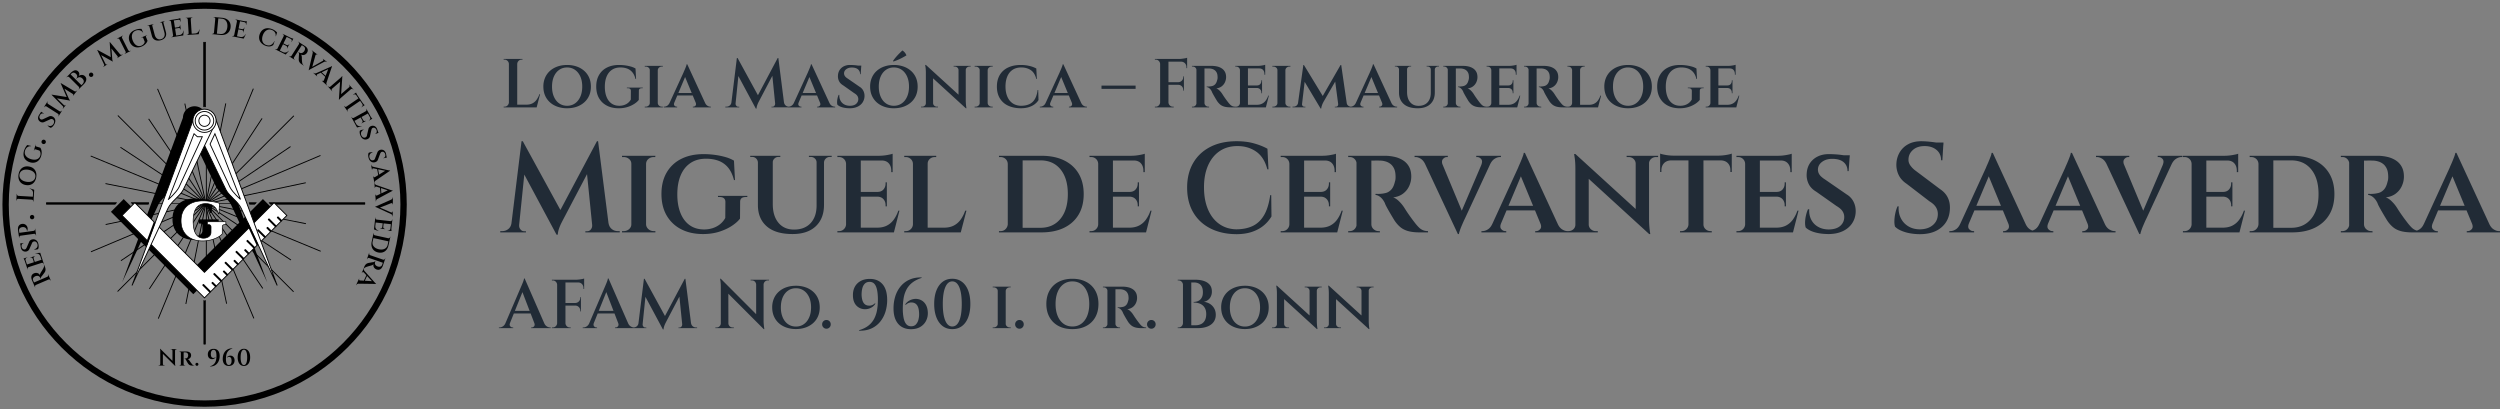 <svg width="446" height="73" viewBox="0 0 446 73" xmlns="http://www.w3.org/2000/svg"><rect x="0" y="0" width="446" height="73" fill="#808080" stroke="none"/><g fill="none" fill-rule="evenodd"><path d="M36.722 36.355l15.702-15.701M20.975 52.005l15.702-15.7m.047.002l-15.7-15.702m31.351 31.448L36.674 36.352m.036.009l20.463-8.623M16.226 44.92l20.462-8.622m.043.02l-8.623-20.463M45.29 56.803L36.667 36.34m.063.004l8.467-20.527M28.24 56.842l8.468-20.527m.006-.015l-20.528-8.468m41.026 16.995L36.684 36.36" stroke="#000" stroke-width=".162"/><path d="M36.713 36.353l15.115-10.205M21.571 46.51l15.114-10.205m.038.01L26.518 21.202M46.88 51.458L36.675 36.344m.028.013l17.846-3.754m-35.7 7.453l17.846-3.754m.032.023L32.972 18.48m7.454 35.7L36.67 36.334m.051.012l10.036-15.227M26.641 51.54l10.035-15.227m.04-.006L21.489 26.272M51.91 46.387L36.683 36.352m.023-.049l-17.887-3.55m35.761 7.154l-17.888-3.55m.01.013l-3.544 17.856m7.118-35.777l-3.55 17.887" stroke="#000" stroke-width=".161"/><g stroke="#000"><path d="M36.808 28.86v18.17" stroke-width=".161"/><path d="M27.756 36.31H43.82" stroke-width=".113"/></g><circle cx="35.5" cy="35.5" r="35.5" stroke="#000" stroke-width="1.131" transform="translate(1 1)"/><path d="M66.794 32.639l-.222-1.205.042-.008.008.04c.01.054.043.098.098.132.053.033.118.029.194-.014l.566-.35-.197-1.063-.644-.134v.002c-.061-.012-.111-.007-.149.015a.179.179 0 00-.08.09.198.198 0 00-.012.11l.007.038-.043.008-.168-.905.043-.008.008.039a.41.41 0 00.1.193.444.444 0 00.204.125l2.473.573.091.02.166.037c.061.014.12.025.177.032.056.007.1.01.128.007l.008.04-2.575 1.762a.43.43 0 00-.183.393h.002l.002.025.006.03-.004.001a.416.416 0 00.078.186c.042.06.105.108.19.146l2.397.834a26.619 26.619 0 01.248.085c.061.02.118.037.174.05a.555.555 0 00.127.021l.003.04-2.748 1.478a.448.448 0 00-.176.18.406.406 0 00-.048.212l.002.035-.043.003-.095-1.255.044-.003.003.04a.198.198 0 00.083.142c.05.039.114.041.194.007l.6-.288-.081-1.077-.627-.202v.001c-.06-.018-.11-.019-.15-.001a.197.197 0 00-.113.189l.003.04-.043.002-.068-.89zm1.922-2.17l-1.257-.26.173.93 1.084-.67zm.468 3.48l-1.22-.394.07.945 1.15-.551zm-4.257 13.98a.438.438 0 00.082.393l1.69 1.894.062.07.114.125a2.2 2.2 0 00.127.128.63.63 0 00.1.08l-.016.036-3.12-.044a.452.452 0 00-.24.072.406.406 0 00-.146.162l-.014.032-.04-.018.526-1.143.04.018-.016.036a.196.196 0 00.003.166c.024.057.08.09.166.1l.665.04.452-.981-.45-.481v.001a.21.21 0 00-.13-.074.198.198 0 00-.19.11l-.017.036-.04-.018.316-.688.105-.301a1.55 1.55 0 01.178-.368.932.932 0 01.237-.245.95.95 0 01.303-.136c.03-.008.076-.019.138-.032l.207-.04c.076-.013.15-.028.22-.041a3.145 3.145 0 01.306-.045.842.842 0 00.245-.078.299.299 0 00.142-.142l.04.015c0 .005-.008.023-.02.053a.949.949 0 00-.034.104.875.875 0 00-.036.24.5.5 0 00.068.254.661.661 0 00.238.23c.023.015.053.03.09.05a.555.555 0 00.118.045c.197.06.36.06.491.003a.507.507 0 00.278-.293 4.362 4.362 0 00.11-.318l.022-.064-2.433-.84a.262.262 0 00-.211.014.272.272 0 00-.142.16l-.017.05-.041-.014.394-1.14.041.015-.019.053a.265.265 0 00.013.211.284.284 0 00.157.145l2.296.793a.282.282 0 00.212-.017.265.265 0 00.14-.158l.02-.054.04.015-.456 1.322c-.043.124-.1.237-.168.339a.93.93 0 01-.243.247.705.705 0 01-.313.117.936.936 0 01-.708-.252.794.794 0 01-.216-.334.726.726 0 01-.005-.424.583.583 0 01-.212.166 1.428 1.428 0 01-.26.098 7.139 7.139 0 00-.79.233 1.854 1.854 0 00-.234.107.588.588 0 00-.215.205zm.162 2.158l1.272.076-.876-.937-.396.86zM6.252 51.269l-.553-1.285a1.428 1.428 0 01-.104-.364.929.929 0 01.014-.347.699.699 0 01.151-.297.937.937 0 01.693-.291.798.798 0 01.386.102.73.73 0 01.288.31.582.582 0 01.046-.265 1.941 1.941 0 01.178-.33c.034-.05.074-.114.122-.188a6.713 6.713 0 00.253-.434 1.75 1.75 0 00.1-.236.56.56 0 00-.017-.41l.041-.018.144.334c.06.14.099.27.116.392a.928.928 0 01-.01.341.944.944 0 01-.132.305 8.792 8.792 0 01-.207.285 19.69 19.69 0 00-.135.18 2.947 2.947 0 01-.196.238.85.85 0 00-.128.223.3.3 0 00-.01.2l-.04.017a.986.986 0 00-.066-.153.875.875 0 00-.135-.202.5.5 0 00-.22-.141.66.66 0 00-.332-.01.942.942 0 00-.1.023.614.614 0 00-.118.046c-.184.089-.306.199-.365.329a.506.506 0 00-.007.404c.02.052.042.106.067.162.026.056.048.105.065.146l.027.063 2.365-1.017a.262.262 0 00.146-.154.273.273 0 00-.003-.213l-.021-.049.04-.017.477 1.108-.04.017-.023-.052a.267.267 0 00-.152-.148.282.282 0 00-.213 0l-2.231.959a.283.283 0 00-.146.156.266.266 0 00.003.211l.022.052-.04.018zm-1.813-4.665a1.722 1.722 0 00-.075-.19 3.03 3.03 0 00-.09-.18.664.664 0 00-.075-.114l.66-.214.013.042-.059.019a.376.376 0 00-.228.185.372.372 0 00-.033.245l.255.789 1.24-.402-.196-.6a.325.325 0 00-.162-.188.31.31 0 00-.245-.017l-.042.014-.013-.042.86-.278.013.041-.046.015a.309.309 0 00-.189.158.31.31 0 00-.017.245l.195.6 1.197-.387-.181-.559a.854.854 0 00-.196-.342.742.742 0 00-.305-.187 1.371 1.371 0 00-.387-.064l-.014-.041.86-.049.655 2.02-.042.013-.018-.054a.265.265 0 00-.137-.161.283.283 0 00-.212-.021l-2.31.749a.283.283 0 00-.16.141.266.266 0 00-.017.211l.017.054-.041.014-.475-1.465zm-.786-2.913l-.058-.254.09-.016.001.002.512-.084.01.043a.435.435 0 00-.31.236.63.63 0 00-.036.433.597.597 0 00.22.366.423.423 0 00.346.08.317.317 0 00.193-.11.808.808 0 00.143-.233l.42-.966a.734.734 0 01.222-.32.77.77 0 01.352-.158.835.835 0 01.69.14c.195.146.329.374.4.684.024.106.04.216.047.33.006.113.001.22-.016.32a.696.696 0 01-.09.25.667.667 0 01-.201.07 1.428 1.428 0 01-.497.001l-.009-.038a.753.753 0 00.378-.164.675.675 0 00.218-.327.79.79 0 00.002-.43.671.671 0 00-.248-.39.473.473 0 00-.4-.077.426.426 0 00-.217.122.646.646 0 00-.14.257l-.408.908a.759.759 0 01-.607.51.829.829 0 01-.4-.03.748.748 0 01-.334-.227.97.97 0 01-.201-.424 4.26 4.26 0 01-.071-.504zm-.246-1.266l-.186-1.342a1.332 1.332 0 01.028-.581.768.768 0 01.246-.377.857.857 0 01.418-.178.88.88 0 01.402.022c.123.037.23.098.321.181a.92.92 0 01.216.293c.052.113.08.233.081.363a.932.932 0 01-.081.387l-.044.007-.004-.06a.865.865 0 00-.121-.346.573.573 0 00-.175-.177.685.685 0 00-.29-.101c-.04-.007-.083-.009-.13-.007a.858.858 0 00-.134.016.703.703 0 00-.438.216.526.526 0 00-.113.44l.049.357 2.558-.354a.282.282 0 00.182-.112.266.266 0 00.053-.204l-.008-.056.044-.007.166 1.2-.044.005-.007-.056a.266.266 0 00-.107-.183.282.282 0 00-.205-.057l-2.407.333a.264.264 0 00-.182.11.273.273 0 00-.053.206l.007.052-.042.01zm2.707-3.719a.373.373 0 01-.094.28.373.373 0 01-.265.132.37.37 0 01-.284-.094.379.379 0 01-.128-.265.374.374 0 01.091-.283.374.374 0 01.268-.13.38.38 0 01.28.093.37.37 0 01.132.267zm-2.861-3.228a.282.282 0 00-.2.074.266.266 0 00-.092.19l-.004.057-.043-.003.07-1.208.044.003-.003.057a.267.267 0 00.07.2c.05.056.113.088.19.096l2.573.15.034-.586a.856.856 0 00-.058-.39.742.742 0 00-.217-.286 1.369 1.369 0 00-.337-.2l.002-.043.82.267-.124 2.119-.044-.003.003-.057a.265.265 0 00-.07-.199.28.28 0 00-.189-.097l-2.425-.141zm.06-4.38c.055-.33.167-.61.336-.839a1.4 1.4 0 01.643-.487c.259-.097.548-.118.868-.066.32.053.588.167.802.341.214.175.365.398.452.668.087.271.103.572.048.904a1.902 1.902 0 01-.336.842c-.17.227-.384.388-.643.485a1.675 1.675 0 01-.868.065 1.673 1.673 0 01-.802-.34 1.396 1.396 0 01-.452-.666 1.903 1.903 0 01-.048-.906zm2.985.494a.953.953 0 00-.08-.594 1.128 1.128 0 00-.427-.452 1.952 1.952 0 00-.727-.256 1.956 1.956 0 00-.77.009 1.13 1.13 0 00-.55.29.954.954 0 00-.267.537.953.953 0 00.08.593c.089.18.232.33.428.453.196.123.438.208.726.255.289.048.545.045.77-.008.225-.053.409-.15.55-.291a.954.954 0 00.267-.536zm.205-5.448l.692.209c.065.09.12.209.167.359.046.15.07.32.072.514.001.193-.032.4-.099.625-.096.307-.241.56-.436.757a1.396 1.396 0 01-.694.388 1.683 1.683 0 01-.872-.049 1.69 1.69 0 01-.748-.436 1.373 1.373 0 01-.365-.71 1.846 1.846 0 01.063-.888 2.864 2.864 0 01.371-.783c.073-.105.144-.191.213-.259l.687.17-.012.038a1.128 1.128 0 00-.506.093.959.959 0 00-.353.28 1.285 1.285 0 00-.213.421c-.07.233-.073.448-.01.646.065.198.187.371.366.52.18.148.41.265.694.35.274.083.525.114.753.092a1.08 1.08 0 00.577-.215.993.993 0 00.337-.5c.034-.113.05-.224.05-.334a.96.96 0 00-.054-.316.717.717 0 00-.157-.26l-.675-.208c-.126-.038-.21.014-.254.157l-.02.067-.042-.013.319-1.057.042.012-.02.063c-.043.146-.001.234.127.267zm1.65-.69a.372.372 0 01-.206.212.373.373 0 01-.296.006.37.37 0 01-.215-.207.378.378 0 01-.003-.295.375.375 0 01.502-.218.38.38 0 01.213.203.37.37 0 01.005.299zm-.748-5.472l.438.276-.02.038a.436.436 0 00-.389-.029.632.632 0 00-.314.301.597.597 0 00-.078.42c.029.13.098.227.207.29.061.04.134.055.217.045a.805.805 0 00.261-.08l.955-.444a.73.73 0 01.378-.094.766.766 0 01.369.116.834.834 0 01.423.562c.05.238-.001.498-.153.777a1.965 1.965 0 01-.184.278 1.38 1.38 0 01-.224.23.689.689 0 01-.233.128.655.655 0 01-.197-.083 1.365 1.365 0 01-.373-.327l.019-.035a.75.75 0 00.392.128.673.673 0 00.379-.1.79.79 0 00.287-.321.671.671 0 00.073-.457.473.473 0 00-.248-.322.427.427 0 00-.244-.053.651.651 0 00-.276.1l-.907.41a.757.757 0 01-.792-.022.828.828 0 01-.28-.287.747.747 0 01-.1-.391.968.968 0 01.13-.45 4.24 4.24 0 01.233-.36l.049-.066.124-.228.079.048-.001.002zm.886-.988a.28.28 0 00-.21-.032.265.265 0 00-.174.12l-.03.049-.038-.024.65-1.02.037.023-.03.048a.266.266 0 00-.037.208.282.282 0 00.119.177l2.049 1.305a.28.28 0 00.21.033.265.265 0 00.174-.12l.03-.049.037.024-.65 1.02-.037-.023.03-.048a.266.266 0 00.037-.208.282.282 0 00-.119-.177l-2.048-1.306zm2.903-.067L9.2 16.916l.027-.035 2.666.427-1.072-2.458.025-.031 2.434 1.45.001-.002a.32.32 0 00.23.039.324.324 0 00.185-.12l.044-.055.034.027-.739.942-.031-.025.04-.051a.152.152 0 00.03-.134.202.202 0 00-.072-.117l-.017-.014-1.488-.94.735 1.665.036.078c.024.053.057.112.098.178.041.065.087.12.138.164l-.027.035-2.317-.392 1.254 1.213.018.014a.197.197 0 00.133.04.155.155 0 00.12-.059l.041-.051.031.024-.552.704-.034-.027.043-.056a.331.331 0 00.073-.21.299.299 0 00-.093-.212zm1.134-5.17a.282.282 0 00-.198-.076.266.266 0 00-.195.08l-.04.04-.032-.03.802-.805c.149-.148.298-.26.45-.335a.794.794 0 01.436-.09.64.64 0 01.391.2.686.686 0 01.182.29.617.617 0 01-.088.541.94.94 0 01.38-.188.79.79 0 01.75.224.75.75 0 01.223.424.873.873 0 01-.081.492c-.078.17-.2.34-.367.507l-.904.907-.031-.031.04-.04a.267.267 0 00.08-.196.282.282 0 00-.077-.198l-1.72-1.715zm.272-.483l1.923 1.916.195-.196a.795.795 0 00.2-.308.545.545 0 00.002-.335.822.822 0 00-.22-.34.793.793 0 00-.299-.199.593.593 0 00-.291-.028.751.751 0 00-.268.102 1.239 1.239 0 00-.233.183l-.028-.028a.788.788 0 00.126-.166.487.487 0 00.035-.439.733.733 0 00-.177-.254.766.766 0 00-.297-.196.448.448 0 00-.287-.001.7.7 0 00-.27.177l-.11.112zm3.912.358a.373.373 0 01-.28.094.373.373 0 01-.265-.131.37.37 0 01-.096-.283.377.377 0 01.133-.263.375.375 0 01.546.037c.07.08.102.174.096.28a.369.369 0 01-.134.266zm2.05-2.148l-1.213-2.56.037-.023 2.372 1.289-.193-2.675.033-.022 1.814 2.178.002-.002a.316.316 0 00.418.062l.06-.038.023.037-1.01.643-.021-.034.055-.035a.151.151 0 00.072-.116.2.2 0 00-.029-.135l-.012-.018h.001L19.88 8.652l.14 1.815.007.086c.006.057.017.124.034.2a.714.714 0 00.076.2l-.037.024-2.056-1.14.78 1.562.012.018c.025.04.063.067.112.082.05.016.094.01.134-.015l.055-.035.021.033-.754.48-.024-.036.06-.038a.33.33 0 00.138-.174.297.297 0 00-.017-.23v-.001zm2.742-4.462a.282.282 0 00-.164-.136.266.266 0 00-.211.016l-.051.025-.02-.039 1.08-.545.02.04-.05.025a.266.266 0 00-.138.16.282.282 0 00.011.213l1.095 2.168a.282.282 0 00.164.136.266.266 0 00.211-.015l.051-.026.02.04-1.08.544-.02-.039.05-.025a.266.266 0 00.138-.16.282.282 0 00-.011-.213l-1.095-2.17zm4.745-.417l.268.672a1.26 1.26 0 01-.178.354c-.088.13-.208.255-.358.376a2.13 2.13 0 01-.55.312c-.3.116-.588.159-.865.129a1.4 1.4 0 01-.736-.302 1.686 1.686 0 01-.503-.713 1.693 1.693 0 01-.124-.856c.036-.273.146-.515.328-.728.183-.213.428-.38.735-.503a2.865 2.865 0 01.844-.197c.127-.008.24-.006.335.006l.294.643-.037.015a1.122 1.122 0 00-.387-.34.957.957 0 00-.44-.1 1.274 1.274 0 00-.462.094c-.225.09-.396.221-.51.395a1.118 1.118 0 00-.18.61 1.96 1.96 0 00.156.76c.106.266.239.482.397.647.159.165.335.271.528.318a.99.99 0 00.601-.048c.11-.043.206-.1.292-.168a.968.968 0 00.214-.239.713.713 0 00.106-.285L25.56 6.8c-.048-.123-.142-.156-.28-.101l-.066.026-.016-.04 1.027-.41.016.041-.061.025c-.142.056-.185.144-.131.264zm.605-1.856a.203.203 0 00-.107-.135.237.237 0 00-.174-.017l-.068.018-.011-.042 1.101-.294.012.043-.068.018a.236.236 0 00-.143.101.203.203 0 00-.025.17l.429 1.61c.054.2.135.367.244.498a.83.83 0 00.387.269.83.83 0 00.478.004.923.923 0 00.435-.24.824.824 0 00.215-.408 1.107 1.107 0 00-.024-.526l-.444-1.665a.204.204 0 00-.106-.135A.237.237 0 0028.61 4l-.068.018-.011-.043.851-.227.012.043-.068.018a.236.236 0 00-.143.101.202.202 0 00-.025.17l.44 1.648c.06.226.064.436.013.63a1.022 1.022 0 01-.309.502 1.413 1.413 0 01-.6.31 1.721 1.721 0 01-.746.052 1.038 1.038 0 01-.551-.271 1.159 1.159 0 01-.31-.55l-.441-1.653zm3.848-.868a.283.283 0 00-.115-.18.267.267 0 00-.205-.05l-.056.01-.007-.044 1.52-.238c.064-.01.13-.025.2-.045.07-.02.133-.04.192-.06.059-.022.1-.04.125-.056l.107.685-.043.006-.01-.06a.375.375 0 00-.146-.255.371.371 0 00-.238-.071l-.818.128.2 1.286.625-.097a.325.325 0 00.21-.13.31.31 0 00.056-.24l-.007-.044.043-.006.14.892-.043.007-.008-.048a.312.312 0 00-.126-.21.31.31 0 00-.24-.057l-.623.098.194 1.243.581-.09a.852.852 0 00.368-.14.74.74 0 00.233-.272c.057-.111.098-.235.124-.372l.043-.007-.088.857-2.096.328-.007-.043.056-.009a.266.266 0 00.18-.11.282.282 0 00.055-.206l-.376-2.4zm2.995-.407a.282.282 0 00-.098-.189.266.266 0 00-.2-.068l-.057.004-.003-.044 1.208-.078.003.043-.057.004a.266.266 0 00-.19.094.284.284 0 00-.073.2l.167 2.573.586-.038a.852.852 0 00.38-.106.74.74 0 00.257-.25c.066-.105.118-.225.156-.359l.044-.003-.165.846-2.118.137-.003-.044.058-.004a.266.266 0 00.189-.093.282.282 0 00.073-.2l-.157-2.425zm5.86 2.758l-1.55-.146.005-.044.056.005a.266.266 0 00.202-.062.282.282 0 00.104-.186l.228-2.419a.262.262 0 00-.065-.202.273.273 0 00-.188-.099l-.053-.005V3.03l1.55.146c.332.032.615.121.849.268.234.147.407.342.52.584a1.6 1.6 0 01.123.831 1.58 1.58 0 01-.277.79 1.364 1.364 0 01-.62.477 1.896 1.896 0 01-.884.106zm-.408-2.954l-.257 2.724.646.061a.994.994 0 00.594-.113c.172-.097.313-.243.422-.438.11-.196.178-.431.204-.708.026-.276.004-.52-.067-.733a1.104 1.104 0 00-.335-.51.997.997 0 00-.56-.222l-.647-.061zm4.524 3.609l-2.08-.419.008-.043.056.011a.266.266 0 00.207-.04.282.282 0 00.122-.175l.48-2.382a.28.28 0 00-.046-.208.265.265 0 00-.175-.118l-.056-.011.009-.043 1.508.304c.064.012.131.021.203.027.072.005.14.008.202.01a.66.66 0 00.135-.01l-.136.68-.043-.009.012-.06a.376.376 0 00-.05-.29.37.37 0 00-.197-.149l-.813-.163-.257 1.276.62.125a.325.325 0 00.242-.05.31.31 0 00.135-.205l.009-.043.043.009-.178.885-.043-.008.01-.048a.311.311 0 00-.046-.241.31.31 0 00-.206-.136l-.619-.124-.248 1.233.577.116c.146.03.277.029.394-.003a.742.742 0 00.312-.174c.092-.085.173-.187.245-.307l.043.01-.38.773zm5.524.45l-.248.69a1.187 1.187 0 01-.359.196 1.267 1.267 0 01-.456.063 1.74 1.74 0 01-.553-.12 2.013 2.013 0 01-.768-.499 1.417 1.417 0 01-.368-.725 1.637 1.637 0 01.1-.873c.114-.304.278-.543.493-.717.215-.174.466-.277.752-.308.287-.032.596.014.927.138a2.262 2.262 0 01.916.62l-.215.673-.037-.014c.029-.286-.021-.52-.15-.705-.13-.184-.31-.32-.544-.407a1.096 1.096 0 00-.642-.055 1.123 1.123 0 00-.55.318 1.829 1.829 0 00-.396.655 1.913 1.913 0 00-.136.756c.01.234.074.435.19.605.116.17.278.297.487.382.205.077.397.108.575.096a.906.906 0 00.503-.208c.158-.125.307-.315.447-.572l.032.012zm1.97 2.393l-1.9-.95.02-.039.052.025a.266.266 0 00.21.015.282.282 0 00.164-.136L50.6 6.472a.282.282 0 00.01-.213.266.266 0 00-.138-.16l-.05-.025.019-.04 1.376.69c.058.028.12.055.189.079.068.024.132.044.192.062.06.016.104.026.133.027l-.31.62-.039-.02.028-.055a.37.37 0 00-.124-.488l-.741-.37-.583 1.164.565.282a.326.326 0 00.247.016.309.309 0 00.184-.163l.02-.039.04.02-.405.808-.039-.02.022-.043a.31.31 0 00.02-.245.308.308 0 00-.164-.184l-.564-.283-.563 1.125.525.263c.134.067.26.1.382.1a.74.74 0 00.347-.086c.11-.057.216-.135.317-.231l.039.02-.569.647zm1.607.947l-1.018-.648.024-.037.048.03a.266.266 0 00.208.037.283.283 0 00.177-.119l1.306-2.048a.285.285 0 00.032-.211.266.266 0 00-.12-.173l-.049-.03.024-.038 1.18.752c.11.07.207.151.29.242.082.09.144.189.184.294a.7.7 0 01.042.33.83.83 0 01-.135.354.94.94 0 01-.275.277.798.798 0 01-.376.133.725.725 0 01-.413-.094.58.58 0 01.112.245c.022.099.034.19.035.274l.003.098c0 .062.003.136.005.225a6.973 6.973 0 00.035.5c.013.099.03.183.05.253.02.07.048.131.087.185a.562.562 0 00.157.145l-.023.037-.307-.196a1.543 1.543 0 01-.316-.258.923.923 0 01-.183-.288.948.948 0 01-.063-.327 8.343 8.343 0 01.011-.352c.004-.076.008-.151.01-.224a3.107 3.107 0 01.027-.308.84.84 0 00-.018-.256.298.298 0 00-.105-.17l.024-.037.047.032a.959.959 0 00.093.057c.068.04.144.07.226.092.081.02.169.018.261-.008a.661.661 0 00.28-.178 1.62 1.62 0 00.07-.075.6.6 0 00.071-.105c.103-.177.142-.336.117-.477a.506.506 0 00-.221-.338 2.187 2.187 0 00-.147-.096 7.574 7.574 0 01-.136-.085l-.058-.036-1.383 2.17a.265.265 0 00-.034.21.274.274 0 00.123.174l.044.029-.023.037zm2.497 1.832l.709-3.025-.002-.002a.47.47 0 00-.01-.276.406.406 0 00-.127-.178l-.027-.022.027-.034.996.768-.027.035-.031-.024a.193.193 0 00-.16-.034c-.061.01-.106.061-.135.15l-.004-.003-.572 2.052 1.883-1.062c.07-.046.103-.099.098-.158a.204.204 0 00-.08-.15l-.03-.024.026-.034.73.562-.027.035-.031-.024a.438.438 0 00-.436-.035l-2.256 1.204-.083.043a2.798 2.798 0 00-.299.18.663.663 0 00-.1.08l-.032-.024zm1.56.74l.001.001a.214.214 0 00-.11.1.196.196 0 00.047.215l.028.028-.029.032-.679-.622.03-.033.03.027a.405.405 0 00.196.094c.07.015.15.008.238-.023l2.32-1.03.086-.038.153-.07c.058-.026.112-.054.161-.081a.675.675 0 00.107-.072l.03.027-.996 2.957a.45.45 0 00-.006.251c.024.08.06.142.11.188l.026.024-.03.032-.927-.851.03-.032.03.026a.198.198 0 00.158.048c.062-.006.11-.048.146-.128l.242-.62-.797-.731-.595.28zm1.919-.905l-1.161.547.699.641.462-1.188zm.7 3.94l-.777-.9.033-.029.055.063a.259.259 0 00.183.092.26.26 0 00.194-.064l1.723-1.487c.12-.103.213-.195.281-.275l.102-.12.03.033-.217 3.194 1.417-1.224a.275.275 0 00.092-.186.26.26 0 00-.066-.195l-.055-.063.033-.029.774.897-.034.029-.051-.06a.26.26 0 00-.181-.093.27.27 0 00-.2.062l-1.709 1.475a2.915 2.915 0 00-.344.346l-.05.057-.025-.03.214-3.19-1.416 1.227a.256.256 0 00-.09.183.256.256 0 00.062.194l.055.064-.033.028zm2.79 3.63l-.684-1 .036-.024.032.047a.266.266 0 00.177.115.281.281 0 00.21-.04l2.135-1.46-.376-.55a.388.388 0 00-.247-.166.374.374 0 00-.287.07l-.047.031-.028-.033.571-.392a.83.83 0 00.047.13c.024.057.053.117.087.183.034.065.068.123.103.174l.928 1.357a2.259 2.259 0 00.265.308.66.66 0 00.103.089l-.572.39-.021-.038.047-.032a.372.372 0 00.169-.243.389.389 0 00-.066-.29l-.374-.547-2.135 1.461a.283.283 0 00-.113.181.265.265 0 00.043.207l.033.047-.037.025zm1.653 2.828l-1.025-1.859.038-.02.028.049c.037.067.092.11.165.131a.282.282 0 00.212-.019l2.127-1.173a.281.281 0 00.13-.169.265.265 0 00-.023-.21l-.027-.05.038-.021.743 1.348c.031.056.068.113.11.172.042.058.083.112.123.16.04.048.072.08.094.098l-.606.335-.021-.039.053-.03a.376.376 0 00.19-.224.374.374 0 00-.014-.248l-.4-.725-1.141.628.305.553a.324.324 0 00.439.124l.038-.021.021.039-.79.436-.022-.039.042-.023a.31.31 0 00.156-.191.31.31 0 00-.03-.244l-.305-.553-1.102.608.284.514c.072.13.158.23.257.3.1.068.211.11.335.125.124.015.254.011.392-.01l.021.037-.835.21zm3.748.986l-.487.18-.017-.04a.436.436 0 00.26-.29.63.63 0 00-.048-.433.596.596 0 00-.285-.317.424.424 0 00-.355-.013.318.318 0 00-.17.144.817.817 0 00-.094.256l-.23 1.028a.735.735 0 01-.157.357.768.768 0 01-.316.221.834.834 0 01-.704-.007c-.22-.105-.394-.304-.523-.595a1.987 1.987 0 01-.108-.315 1.395 1.395 0 01-.045-.317.7.7 0 01.04-.263.681.681 0 01.185-.106 1.389 1.389 0 01.488-.096l.016.036a.751.751 0 00-.341.232.676.676 0 00-.151.363.79.79 0 00.08.422.67.67 0 00.316.337c.133.061.269.06.408 0a.427.427 0 00.19-.162.646.646 0 00.09-.28l.227-.968a.765.765 0 01.5-.615.83.83 0 01.399-.047c.133.017.257.07.37.16a.955.955 0 01.278.377 4.064 4.064 0 01.166.482l.104.238-.085.033-.001-.002zm1.483 4.395l-.507.11-.012-.042a.435.435 0 00.298-.25.63.63 0 00.013-.436.597.597 0 00-.238-.354.422.422 0 00-.35-.061.318.318 0 00-.188.119.81.81 0 00-.13.24l-.37.986a.74.74 0 01-.205.331.774.774 0 01-.344.176.835.835 0 01-.695-.105c-.203-.135-.348-.356-.436-.662a1.948 1.948 0 01-.063-.326 1.38 1.38 0 010-.322.696.696 0 01.075-.254.665.665 0 01.199-.08 1.35 1.35 0 01.496-.027l.01.038a.752.752 0 00-.369.183.675.675 0 00-.2.338.789.789 0 00.02.43.673.673 0 00.267.377.475.475 0 00.404.056.427.427 0 00.21-.133.645.645 0 00.128-.265l.36-.927a.76.76 0 01.58-.54.824.824 0 01.402.009c.13.036.245.105.344.21.1.103.174.24.223.413a3.997 3.997 0 01.086.42l.01.08.072.25-.09.02v-.002zm.856 10.073l-2.321-1.07-.085-.04a3.03 3.03 0 00-.323-.13.625.625 0 00-.125-.031v-.04l2.84-1.262v-.002a.47.47 0 00.214-.176.407.407 0 00.065-.208v-.035h.044l-.01 1.26-.045-.001v-.04a.194.194 0 00-.068-.147c-.047-.043-.114-.049-.202-.017v-.006l-1.98.784 1.983.86c.08.028.14.022.185-.018a.204.204 0 00.071-.154v-.039h.044l-.008.921h-.043v-.04a.44.44 0 00-.236-.37zm-2.82 2.086a.857.857 0 00.038.392c.043.114.11.212.202.296.092.083.201.156.327.217l-.005.043-.804-.309.232-2.11.044.006-.007.056a.266.266 0 00.06.203c.047.06.109.095.184.106l2.415.266a.282.282 0 00.203-.064.264.264 0 00.102-.185l.006-.056.044.004-.169 1.53a1.9 1.9 0 00-.009.205 3.4 3.4 0 00.009.201.65.65 0 00.02.135l-.688-.076.005-.044.06.007a.377.377 0 00.285-.075.373.373 0 00.131-.21l.09-.824-1.294-.142-.069.627a.33.33 0 00.07.237.31.31 0 00.217.117l.044.005-.005.044-.898-.1.005-.043.048.005a.31.31 0 00.237-.067.308.308 0 00.116-.216l.07-.628-1.251-.137-.065.584zm2.683 1.956l-.333 1.52a1.919 1.919 0 01-.368.811 1.344 1.344 0 01-.643.445 1.59 1.59 0 01-.84.023 1.583 1.583 0 01-.751-.37 1.364 1.364 0 01-.398-.674c-.07-.268-.07-.565.002-.89l.332-1.52.043.009-.012.055a.265.265 0 00.038.208.281.281 0 00.172.125l2.373.52a.261.261 0 00.208-.04.27.27 0 00.122-.176l.011-.051.044.005zm-3.023.232l-.138.634a.995.995 0 00.04.604c.076.182.204.34.384.472.181.132.407.228.678.287.272.06.517.067.736.022.22-.045.401-.135.546-.27a.996.996 0 00.289-.53l.139-.634-2.674-.585zM29.396 65.224h-1.138v-.042h.08c.07 0 .13-.025.18-.076.05-.05.076-.11.076-.18v-2.18a2.44 2.44 0 00-.023-.376l-.023-.15h.042l2.18 2.156v-1.794a.263.263 0 00-.078-.183.248.248 0 00-.183-.073h-.08v-.042h1.135v.042h-.076a.25.25 0 00-.18.073.26.26 0 00-.08.183v2.163a2.724 2.724 0 00.035.466l.011.072h-.038l-2.179-2.151.003 1.794c0 .07.025.13.076.18.05.05.11.076.18.076h.08v.042zm2.87-2.293a.225.225 0 00-.223-.185h-.055v-.042h1.21c.123 0 .238.012.346.038a.87.87 0 01.286.12.572.572 0 01.193.211.738.738 0 01.002.62.65.65 0 01-.538.38c.07.023.141.07.212.143.072.073.127.141.166.206l.061.094a5.061 5.061 0 00.418.542.434.434 0 00.141.095c.05.019.104.029.166.029v.042h-.277c-.151 0-.28-.014-.383-.042a.688.688 0 01-.262-.13 1.017 1.017 0 01-.195-.219 6.367 6.367 0 01-.177-.292 5.029 5.029 0 01-.092-.163.704.704 0 01-.055-.12.574.574 0 00-.147-.193.293.293 0 00-.164-.072v-.038l.046.003c.028.001.064 0 .105-.003a.94.94 0 00.196-.03.372.372 0 00.178-.108.565.565 0 00.122-.26.38.38 0 00.02-.085.611.611 0 00.001-.113.578.578 0 00-.05-.237.408.408 0 00-.118-.15.48.48 0 00-.155-.08.673.673 0 00-.16-.029 3.76 3.76 0 00-.214-.002l-.11.002v2.096a.216.216 0 00.076.16.237.237 0 00.16.063h.046l.004.042h-1.058v-.042h.05a.22.22 0 00.162-.065.231.231 0 00.065-.121V62.93zm2.864 2.326a.255.255 0 01-.187-.077.256.256 0 01-.078-.187c0-.076.026-.139.078-.19a.258.258 0 01.187-.075.257.257 0 01.264.265.26.26 0 01-.075.187.254.254 0 01-.19.077zm2.335.122l-.017-.03c.24-.07.437-.164.588-.283.151-.119.269-.259.353-.42.084-.16.143-.338.176-.531.034-.193.05-.4.05-.622a2.89 2.89 0 00-.05-.583.797.797 0 00-.161-.37.381.381 0 00-.3-.126.4.4 0 00-.29.105.583.583 0 00-.156.28c-.03.115-.046.24-.046.375.003.146.02.268.052.368.033.099.08.175.143.226.063.052.14.081.229.087a.46.46 0 00.223-.03.53.53 0 00.18-.117l.021.033a.66.66 0 01-.218.217.796.796 0 01-.6.094.694.694 0 01-.487-.41 1.016 1.016 0 01-.076-.413 1.033 1.033 0 01.115-.515.865.865 0 01.35-.348 1.15 1.15 0 01.551-.133c.342-.005.609.1.802.317.193.217.29.539.29.964 0 .247-.035.483-.105.708-.07.226-.177.427-.32.603a1.476 1.476 0 01-.537.414 1.72 1.72 0 01-.76.14zm3.994-3.238l.017.03c-.24.075-.437.173-.59.293a1.31 1.31 0 00-.355.42c-.084.16-.142.337-.174.532a3.81 3.81 0 00-.049.628c0 .218.017.407.05.567a.81.81 0 00.165.37.38.38 0 00.302.13c.12 0 .216-.037.288-.11a.637.637 0 00.155-.283c.033-.117.047-.239.045-.368a1.282 1.282 0 00-.053-.37.47.47 0 00-.143-.224.408.408 0 00-.23-.09.465.465 0 00-.399.151l-.028-.038a.717.717 0 01.222-.212.828.828 0 01.29-.11.754.754 0 01.307.009.71.71 0 01.277.135.716.716 0 01.206.27 1.093 1.093 0 01-.021.905.897.897 0 01-.345.366 1.097 1.097 0 01-.567.145 1.11 1.11 0 01-.581-.139.943.943 0 01-.38-.43 1.632 1.632 0 01-.13-.708c0-.252.035-.49.106-.716a1.78 1.78 0 01.32-.597c.14-.172.32-.308.535-.41.216-.1.47-.149.76-.146zm2.054.084a.97.97 0 01.599.187c.166.124.294.3.382.529.088.228.132.5.132.813 0 .31-.044.58-.132.81a1.16 1.16 0 01-.382.532.971.971 0 01-.599.187.962.962 0 01-.596-.187 1.187 1.187 0 01-.382-.532 2.22 2.22 0 01-.135-.81c0-.314.045-.585.135-.813.09-.228.217-.405.382-.529a.962.962 0 01.596-.187zm0 .16c-.185 0-.328.118-.43.354-.103.237-.154.575-.154 1.015 0 .44.051.777.154 1.014.102.237.245.355.43.355.188 0 .332-.118.433-.355.1-.237.151-.575.151-1.014 0-.44-.05-.778-.151-1.015-.1-.236-.245-.354-.433-.354z" fill="#000"/><g fill="#000"><path d="M36.67 7.533h-.335v11.511c.134-.01.248-.008.335 0V7.533z" stroke="#000" stroke-width=".114"/><path d="M36.67 53.524l-.16.161-.175-.16v7.902h.335z"/><path d="M36.67 53.524v7.903h-.335v-7.903l.174.161.161-.16zm-.22.262v7.528h.105V53.8l-.042.042-.063-.057zM8.24 36.134v.335h12.315l.308-.335z"/><path d="M8.24 36.134h12.623l-.308.335H8.24v-.335zm.116.114v.103h12.149l.09-.103H8.356zm14.981-.114l.352.335h2.802l.095-.335z"/><path d="M23.337 36.134h3.249l-.095.335h-2.802l-.352-.335zm.294.114l.104.103h2.669l.028-.103H23.63zm24.307-.114l.318.335h16.876v-.335z"/><path d="M47.938 36.134h17.194v.335H48.256l-.318-.335zm.273.114l.094.103h16.711v-.103H48.211zm-3.806-.114l.108.335h.933l.353-.335z"/><path d="M44.405 36.134h1.394l-.353.335h-.933l-.108-.335zm.16.114l.032.103h.804l.104-.103h-.94z"/></g><path d="M34.484 47.933l-12.42-12.42-2.277 2.278L34.476 52.48l.008-.009.009.009L49.18 37.79l-2.277-2.277z" fill="#000"/><path d="M32.636 21.002a2.077 2.077 0 014.147-.132l10.895 29.504s-6.107-13.1-6.425-13.779c-.543-1.156-2.118-2.154-2.677-3.227-.06-.115-2.163-4.467-3.842-7.942a3899.008 3899.008 0 01-3.843 7.942c-.558 1.073-2.134 2.07-2.676 3.227-.318.678-6.425 13.78-6.425 13.78l10.846-29.373z" fill="#000"/><path d="M36.474 48.585l-12.42-12.42-2.277 2.278 14.69 14.688.007-.008.009.008L51.17 38.443l-2.277-2.278z" fill="#FFF" stroke="#000" stroke-width=".162"/><path d="M37.634 51.956v.114l-.136.136h-.114L36.1 50.923v-.114l.136-.136h.115zm1.958-1.958v.114l-.136.136h-.114l-1.283-1.283v-.115l.136-.136h.114zm2.014-2.014v.114l-.136.136h-.114l-1.284-1.283v-.114l.136-.136h.115zm1.941-1.941v.114l-.136.136h-.114l-1.283-1.283v-.115l.136-.136h.114zm1.951-1.95v.114l-.136.136h-.115l-1.283-1.283v-.115l.136-.136h.114zm1.913-1.913v.113l-.136.136h-.114l-1.284-1.283v-.114l.136-.136h.115zm1.919-1.92v.113l-.135.136h-.114l-1.284-1.283v-.114l.136-.136h.114zm.981-.981v.114l-.136.136h-.114l-.658-.658v-.114l.136-.136h.114zm-1.862 1.863v.114l-.136.136h-.115l-.658-.658v-.115l.136-.136h.115zm-1.883 1.882v.114l-.136.136h-.114l-.658-.658v-.114l.136-.136h.114zm-2.085 2.086v.114l-.136.136h-.114l-.659-.659v-.114l.136-.136h.115zm-1.907 1.906v.114l-.136.136h-.114l-.658-.658v-.114l.136-.136h.114zm-1.899 1.899v.114l-.136.136h-.115l-.658-.658v-.114l.136-.136h.115zM38.64 50.95v.115l-.136.136h-.115l-.658-.658v-.115l.136-.136h.114z" fill="#000" fill-rule="nonzero"/><g fill="#FFF" stroke="#000"><path d="M49.445 50.917L38.292 20.714l-3.852.988s5.803 12.016 5.903 12.209c.559 1.073 2.134 2.07 2.677 3.227.318.678 6.425 13.779 6.425 13.779z" stroke-width=".162"/><path d="M23.557 50.917L34.71 20.714l3.852.988s-5.803 12.016-5.904 12.209c-.558 1.073-2.133 2.07-2.676 3.227-.318.678-6.425 13.779-6.425 13.779z" stroke-width=".162"/><path d="M30.06 35.571l4.56-11.713.59.539.878-.004s-4.113 8.924-4.167 9.03c-.485.942-1.862 2.148-1.862 2.148zm12.844 0l-4.561-11.713-.864 1.845s3.509 7.614 3.563 7.72c.485.942 1.862 2.148 1.862 2.148z" stroke-width=".161"/><circle cx="2.076" cy="2.076" r="2.076" transform="translate(34.403 19.472)" stroke-width=".161"/><circle cx="1.658" cy="1.658" r="1.658" transform="translate(34.82 19.89)" stroke-width=".162"/><circle cx=".773" cy=".773" r="1" transform="translate(35.705 20.774)" stroke-width=".161"/></g><path d="M27.696 39.808l-1.46 3.958-.313-.117 1.528-4.1zm16.564-.127l1.799 3.916-.241.244-1.863-4.019z" fill="#000"/><g stroke="#000"><path d="M38.249 40.205v1.211c-.158.197-.41.393-.757.59a5.287 5.287 0 01-1.232.486 5.9 5.9 0 01-1.537.191c-.772 0-1.445-.142-2.018-.427a3.139 3.139 0 01-1.335-1.233c-.318-.536-.477-1.181-.477-1.934 0-.74.156-1.375.467-1.905.31-.53.76-.938 1.35-1.223.59-.285 1.293-.427 2.111-.427.36 0 .729.021 1.105.064.377.042.727.096 1.05.162.325.065.582.14.772.226l-.098 1.875h-.089c-.137-.49-.327-.869-.57-1.134a1.96 1.96 0 00-.8-.55 2.656 2.656 0 00-.879-.152c-.523 0-.952.124-1.286.373-.334.249-.58.607-.737 1.075-.157.468-.235 1.04-.235 1.714 0 .615.067 1.149.201 1.6.134.452.34.8.619 1.042.278.242.633.363 1.065.363.216 0 .422-.04.619-.118.196-.078.358-.196.486-.353a.89.89 0 00.191-.58l.01-.936c0-.295-.167-.442-.5-.442h-.158v-.507h3.3v.507h-.147c-.34 0-.504.147-.491.442z" fill="#000" stroke-width=".241"/><path d="M39.652 40.505v1.211c-.157.197-.41.393-.756.59a5.287 5.287 0 01-1.233.485 5.9 5.9 0 01-1.536.192c-.773 0-1.446-.142-2.018-.427a3.139 3.139 0 01-1.336-1.233c-.318-.537-.476-1.181-.476-1.934 0-.74.155-1.375.466-1.905.311-.53.761-.938 1.35-1.223.59-.285 1.293-.427 2.112-.427.36 0 .728.021 1.105.064.376.042.726.096 1.05.162.324.065.581.14.771.226l-.098 1.875h-.088c-.138-.49-.328-.869-.57-1.134a1.96 1.96 0 00-.8-.55 2.656 2.656 0 00-.88-.152c-.523 0-.952.124-1.286.373-.334.249-.58.607-.736 1.075-.157.468-.236 1.04-.236 1.714 0 .615.067 1.149.201 1.6.135.452.34.8.62 1.042.277.242.633.363 1.065.363.216 0 .422-.04.618-.118.197-.079.359-.196.486-.353a.89.89 0 00.192-.58l.01-.936c0-.295-.167-.442-.501-.442h-.157v-.507h3.3v.507h-.148c-.34 0-.504.147-.491.442z" fill="#FFF" fill-rule="nonzero" stroke-width=".115"/></g><path d="M108.764 41.458h1.796v-.227h-.359c-.404 0-.76-.126-1.067-.376-.307-.25-.498-.604-.573-1.06h-.008l-1.856-14.6h-.202l-6.52 12.265-6.71-12.265h-.224l-1.794 14.6c-.057.418-.22.75-.488.995l-.076.065c-.315.25-.674.376-1.078.376h-.36v.227h4.582v-.205h-.337c-.24 0-.445-.102-.617-.307a1.023 1.023 0 01-.259-.672v-.114h-.002l.922-9.018 5.751 10.726h.225c.015-.349.09-.713.224-1.093.135-.38.27-.702.405-.968l.202-.399 4.386-8.344.918 9.096h-.003v.114c0 .243-.083.467-.248.672a.772.772 0 01-.628.307h-.337v.205h4.335zm8.157 0v-.227h-.27c-.39 0-.715-.118-.977-.354-.262-.235-.4-.52-.416-.854V29.227l.008-.094a1.15 1.15 0 01.34-.709l.068-.063c.262-.228.588-.342.977-.342h.247l.023-.228h-5.953v.228h.292c.375 0 .697.114.966.342.27.228.405.516.405.865v10.797c0 .334-.135.62-.405.854a1.42 1.42 0 01-.966.354h-.292v.227h5.953zm8.493.296c1.064 0 2.033-.14 2.91-.42.875-.282 1.631-.635 2.268-1.06.636-.425 1.111-.85 1.426-1.276l.022-2.938c-.015-.608.315-.911.989-.911h.292v-.205h-5.234v.205h.315c.33 0 .58.076.752.227.172.152.258.373.258.661l-.022 2.847a3.735 3.735 0 01-.966 1.14c-.39.303-.823.53-1.303.683a4.94 4.94 0 01-1.504.227c-1.004 0-1.86-.25-2.572-.751-.711-.501-1.258-1.223-1.64-2.164-.382-.942-.573-2.05-.573-3.326 0-1.336.203-2.479.607-3.428.404-.95.988-1.678 1.752-2.187.763-.508 1.684-.763 2.762-.763.824 0 1.565.122 2.224.365a4.03 4.03 0 011.696 1.195c.472.555.827 1.303 1.067 2.244h.18l-.18-3.462a6.454 6.454 0 00-1.528-.638 13.44 13.44 0 00-1.875-.387 14.987 14.987 0 00-2.033-.137c-1.527 0-2.852.285-3.975.854a6.15 6.15 0 00-2.606 2.449c-.614 1.063-.92 2.331-.92 3.804 0 1.488.306 2.764.92 3.827a6.253 6.253 0 002.583 2.46c1.108.577 2.411.865 3.908.865zm20.309-13.963h-1.415v.205h.337c.284 0 .527.095.73.285.202.19.303.421.303.695v7.676c0 1.336-.356 2.388-1.067 3.155-.711.767-1.696 1.15-2.954 1.15-1.183 0-2.111-.406-2.785-1.218-.674-.813-1.01-1.925-1.01-3.337v-7.426l.003-.09a.9.9 0 01.236-.54l.064-.065a1 1 0 01.707-.285h.337v-.205h-5.368v.205h.337a.99.99 0 01.719.285c.194.19.3.421.314.695v7.608c0 1.61.524 2.874 1.572 3.792 1.048.92 2.583 1.378 4.605 1.378 1.782 0 3.163-.463 4.144-1.389.98-.926 1.47-2.202 1.47-3.827v-7.562l.01-.09a.98.98 0 01.253-.54l.064-.065c.202-.19.445-.285.73-.285h.314v-.205h-2.65zm13.704 13.667h.045l.989-3.872h-.203a6.096 6.096 0 01-.808 1.594c-.33.456-.738.81-1.224 1.06-.487.25-1.075.376-1.763.376h-2.898V35.08h2.965c.426.013.763.142 1.012.386l.066.069c.255.288.382.645.382 1.07v.206h.225v-4.282h-.225v.205c0 .425-.127.782-.382 1.07-.254.29-.614.434-1.078.434h-2.965v-5.604h3.706c.515 0 .92.144 1.214.432l.066.07c.3.333.45.774.45 1.32v.25h.247v-3.279c-.177.069-.478.141-.902.216l-.131.023a8.378 8.378 0 01-1.393.125h-7.435v.228h.292c.345 0 .637.114.876.342.24.228.367.516.382.865v10.797a1.235 1.235 0 01-.382.854c-.24.236-.531.354-.876.354h-.291v.227h10.039zm11.93 0h.046l1.01-3.872h-.224a6.096 6.096 0 01-.809 1.594c-.33.456-.737.81-1.224 1.06-.486.25-1.074.376-1.763.376h-2.897v-11.39l.003-.093a1.11 1.11 0 01.303-.709l.064-.063c.247-.228.55-.342.91-.342h.247v-.228h-5.705v.228h.27c.344 0 .64.114.887.342a1.2 1.2 0 01.393.865v10.797a1.235 1.235 0 01-.382.854c-.24.236-.532.354-.876.354h-.292v.227h10.04zm14.428 0c1.572 0 2.92-.273 4.043-.82 1.123-.546 1.988-1.328 2.594-2.346.607-1.017.91-2.24.91-3.667 0-1.428-.303-2.65-.91-3.668-.606-1.017-1.47-1.799-2.594-2.346-1.123-.546-2.47-.82-4.043-.82h-7.569v.228h.27c.359 0 .662.114.909.342.247.228.378.524.393.888v10.729a1.32 1.32 0 01-.382.877c-.24.25-.539.376-.898.376h-.292v.227h7.569zm-3.347-12.847h3.167c1.528 0 2.726.536 3.594 1.606.869 1.07 1.303 2.54 1.303 4.408 0 1.868-.438 3.337-1.314 4.407-.876 1.071-2.07 1.606-3.583 1.606h-3.167V28.611zm21.97 12.847h.046l.988-3.872h-.202a6.096 6.096 0 01-.809 1.594c-.33.456-.737.81-1.224 1.06s-1.074.376-1.763.376h-2.897V35.08h2.964c.426.013.763.142 1.013.386l.065.069c.255.288.382.645.382 1.07v.206h.225v-4.282h-.225v.205c0 .425-.127.782-.382 1.07-.254.29-.613.434-1.078.434h-2.964v-5.604h3.706c.514 0 .919.144 1.214.432l.066.07c.3.333.449.774.449 1.32v.25h.247v-3.279c-.177.069-.478.141-.902.216l-.131.023a8.378 8.378 0 01-1.393.125h-7.434v.228h.292c.344 0 .636.114.876.342.24.228.367.516.382.865v10.797a1.235 1.235 0 01-.382.854c-.24.236-.532.354-.876.354h-.292v.227h10.04zm16.113.32c1.093 0 2.047-.141 2.863-.422.816-.281 1.509-.66 2.078-1.14a6.111 6.111 0 001.37-1.605l-.045-3.804h-.18c-.21 1.503-.58 2.703-1.111 3.599-.532.896-1.213 1.538-2.044 1.925s-1.808.58-2.931.58c-1.153-.03-2.16-.352-3.021-.967-.861-.615-1.528-1.481-2-2.597-.471-1.116-.707-2.426-.707-3.93 0-1.503.243-2.805.73-3.906.487-1.1 1.176-1.951 2.066-2.551.891-.6 1.95-.9 3.179-.9 1.272 0 2.384.33 3.335.991.95.66 1.614 1.712 1.988 3.155h.202l-.18-3.668c-.644-.364-1.43-.68-2.358-.945-.928-.266-1.977-.398-3.145-.398-1.811 0-3.376.337-4.694 1.013-1.318.676-2.336 1.633-3.055 2.87-.718 1.238-1.078 2.7-1.078 4.385 0 1.716.363 3.193 1.09 4.43.726 1.238 1.748 2.191 3.066 2.86 1.317.667 2.845 1.009 4.582 1.024zm17.994-.32h.045l.989-3.872h-.203a6.096 6.096 0 01-.808 1.594c-.33.456-.738.81-1.224 1.06-.487.25-1.075.376-1.763.376h-2.898V35.08h2.965c.425.013.763.142 1.012.386l.066.069c.255.288.382.645.382 1.07v.206h.225l-.001-1.777v-2.505h-.224v.205c0 .425-.127.782-.382 1.07-.254.29-.614.434-1.078.434h-2.965v-5.604h3.706c.515 0 .92.144 1.214.432l.066.07c.3.333.45.774.45 1.32v.25h.247v-3.279c-.177.069-.478.141-.902.216l-.131.023a8.378 8.378 0 01-1.393.125h-7.435v.228h.292c.345 0 .637.114.876.342.24.228.367.516.382.865v10.797a1.235 1.235 0 01-.382.854c-.24.236-.531.354-.876.354h-.292v.227h10.04zm7.663 0l-.022-.227h-.247c-.315 0-.6-.114-.854-.342a1.183 1.183 0 01-.404-.866V28.657h.038l.45-.01.096-.002c.33-.007.711-.003 1.145.012.27.015.554.068.854.16.3.09.576.235.83.432.255.198.465.467.63.809.165.341.254.77.27 1.287.014.227.01.432-.012.615a2.06 2.06 0 01-.1.455c-.15.638-.368 1.109-.652 1.413-.285.303-.603.5-.955.592-.352.09-.7.144-1.044.16a4.9 4.9 0 01-.562.01 12.31 12.31 0 00-.247-.01v.204c.285.015.577.145.876.387.3.243.562.593.786 1.048.045.152.142.369.292.65.15.28.315.577.494.888a71.55 71.55 0 00.944 1.583c.314.47.662.866 1.044 1.184.382.32.85.555 1.404.707.554.151 1.235.227 2.044.227h1.482v-.227c-.33 0-.625-.054-.887-.16a2.333 2.333 0 01-.752-.512c-.24-.236-.51-.55-.809-.946-.27-.349-.532-.702-.786-1.059a25.862 25.862 0 01-.966-1.446 6.35 6.35 0 00-.887-1.116c-.382-.395-.76-.653-1.134-.775.718-.091 1.317-.323 1.796-.695.48-.372.839-.827 1.079-1.366.24-.54.359-1.09.359-1.652 0-.668-.124-1.237-.37-1.708a3.096 3.096 0 00-1.034-1.15 4.637 4.637 0 00-1.527-.65 8.017 8.017 0 00-1.853-.205h-6.469v.228h.292c.33 0 .61.114.842.342.163.16.272.348.328.567l.02.094V40.22l-.02.09a1.234 1.234 0 01-.261.495l-.067.072c-.232.236-.52.354-.864.354h-.27v.227h5.66zm14.087.296c.03-.167.09-.383.18-.649.09-.265.194-.539.314-.82.12-.28.228-.531.326-.751.097-.22.16-.354.19-.4l4.536-9.771c.205-.442.453-.767.744-.977l.089-.06c.33-.204.644-.307.943-.307h.18v-.228h-4.403v.228h.158c.27 0 .505.114.707.342.202.228.221.562.056 1.002h.009l-3.514 8.224-3.471-8.34-.017-.066c-.078-.322-.044-.579.1-.77l.043-.05c.21-.228.434-.342.674-.342h.18v-.228h-5.93v.228h.18c.299 0 .61.103.931.308.264.167.495.43.693.785l.061.117 5.861 12.525h.18zm11.57-14.487c-.014.152-.07.361-.168.627a23.242 23.242 0 01-.651 1.583c-.097.212-.153.35-.168.41l-4.6 10.022h-.005c-.19.428-.43.747-.72.955l-.088.059c-.33.205-.652.308-.966.308h-.18v.227h4.425v-.227h-.18c-.254 0-.487-.114-.696-.342-.21-.228-.232-.554-.068-.98h-.005l.999-2.369h5.08l.98 2.37c.152.394.144.704-.026.929l-.042.05c-.21.228-.442.342-.697.342h-.18v.227h5.93v-.227h-.18c-.299 0-.613-.103-.943-.308-.33-.205-.599-.543-.808-1.014l-5.84-12.642h-.202zm1.669 9.453h-4.395l2.219-5.263 2.176 5.263zm18.348-8.929h-1.662v.228h.382c.33 0 .614.11.853.33.24.22.367.498.382.832v8.104l-10.759-9.813h-.224v.004l.004.026.008.054.012.08.088.588c.075.501.112 1.139.112 1.913v9.932c0 .334-.12.611-.359.831-.24.22-.531.33-.876.33h-.36v.228h5.593v-.227h-.381c-.315 0-.596-.11-.843-.33a1.139 1.139 0 01-.393-.832v-8.166l10.781 9.851h.203s-.02-.121-.057-.364a16.76 16.76 0 01-.112-.98c-.037-.41-.056-.873-.056-1.389v-9.84l.003-.09a1.05 1.05 0 01.303-.68l.065-.062c.247-.22.535-.33.864-.33h.382v-.228h-3.953zm13.525 13.667v-.227h-.224c-.345 0-.64-.118-.888-.354a1.137 1.137 0 01-.37-.854V28.611h3.077c.511.014.917.161 1.218.44l.073.073c.307.326.453.755.438 1.287v.273h.247v-3.28c-.091.04-.249.086-.472.137l-.1.022a9.154 9.154 0 01-1.853.205h-7.951c-.285 0-.592-.018-.921-.056a8.567 8.567 0 01-.899-.149 4.766 4.766 0 01-.584-.159v3.28h.225v-.273c0-.532.153-.96.46-1.287.307-.327.738-.498 1.292-.513h3.076l.001 11.412a1.23 1.23 0 01-.313.782l-.069.072c-.24.236-.531.354-.876.354h-.247v.227h5.66zm14.446 0h.045l.988-3.872h-.202a6.096 6.096 0 01-.808 1.594c-.33.456-.738.81-1.224 1.06-.487.25-1.075.376-1.764.376h-2.898V35.08h2.966c.425.013.763.142 1.012.386l.066.069c.254.288.382.645.382 1.07v.206h.224v-4.282h-.224v.205c0 .425-.128.782-.382 1.07-.255.29-.614.434-1.078.434h-2.966v-5.604h3.707c.514 0 .92.144 1.214.432l.066.07c.3.333.45.774.45 1.32v.25h.246v-3.279c-.176.069-.477.141-.902.216l-.13.023a8.378 8.378 0 01-1.393.125h-7.435v.228h.292c.345 0 .637.114.876.342.24.228.367.516.382.865v10.797a1.235 1.235 0 01-.382.854c-.24.236-.531.354-.876.354h-.292v.227h10.04zm6.383.296c.943 0 1.774-.163 2.493-.49.719-.326 1.284-.789 1.696-1.389.411-.6.632-1.294.662-2.084.015-.683-.12-1.295-.404-1.834a3.154 3.154 0 00-1.19-1.264l-3.864-2.665a4.431 4.431 0 01-.696-.524 1.943 1.943 0 01-.438-.58 1.6 1.6 0 01-.146-.695c.015-.547.262-.999.741-1.356.48-.357 1.078-.535 1.797-.535.899 0 1.58.197 2.044.592.464.395.696.927.696 1.595h.202l.168-2.438h.012l.023-.387h-1.065l-.074-.012-.2-.028-.211-.028a18.328 18.328 0 00-2.201-.137c-.734 0-1.39.14-1.966.422a3.467 3.467 0 00-1.381 1.184c-.344.509-.539 1.105-.584 1.788-.06.653.045 1.272.315 1.857.269.584.726 1.066 1.37 1.446l3.616 2.551c.494.289.85.592 1.067.911.217.32.325.676.325 1.07 0 .624-.232 1.144-.696 1.561-.464.418-1.138.634-2.021.65-.75 0-1.397-.156-1.943-.468a3.035 3.035 0 01-1.236-1.287c-.277-.546-.393-1.161-.348-1.845h-.224a5.49 5.49 0 00-.348 1.048c-.098.41-.154.813-.169 1.208-.015.394.023.728.112 1.002.255.243.584.452.989.626.404.175.876.308 1.415.399.539.09 1.093.136 1.662.136zm16.291.023c1.632 0 2.924-.41 3.875-1.23.95-.82 1.448-1.928 1.493-3.325.03-.73-.097-1.386-.381-1.97-.285-.585-.734-1.083-1.348-1.493l-4.335-3.257a4.175 4.175 0 01-1-.991c-.247-.357-.355-.725-.325-1.105.015-.653.28-1.207.797-1.663.517-.455 1.21-.683 2.078-.683.868 0 1.576.228 2.122.683.547.456.82 1.071.82 1.846h.225l.166-2.688h.013l.023-.479h-1.335l-.173-.025-.233-.032c-.397-.053-.79-.095-1.179-.125a13.24 13.24 0 00-1.01-.045c-.914 0-1.697.174-2.348.523a3.84 3.84 0 00-1.516 1.424 4.32 4.32 0 00-.606 1.993 4.17 4.17 0 00.37 2.016c.292.645.783 1.196 1.471 1.652l4.066 3.12c.509.304.883.642 1.123 1.014s.36.786.36 1.241c0 .79-.282 1.435-.843 1.936-.562.502-1.307.767-2.235.798-.824.015-1.539-.156-2.145-.513a3.492 3.492 0 01-1.381-1.48c-.315-.63-.442-1.333-.382-2.107h-.202a5.79 5.79 0 00-.382 1.173 7.22 7.22 0 00-.18 1.344c-.015.432.023.8.113 1.104.284.289.666.536 1.145.74a7.03 7.03 0 001.583.456c.577.099 1.142.148 1.696.148zm12.807-14.51a2.784 2.784 0 01-.169.627 23.242 23.242 0 01-.651 1.583c-.098.212-.154.35-.169.41l-4.599 10.022h-.005c-.19.428-.43.747-.72.955l-.089.059c-.33.205-.651.308-.965.308h-.18v.227h4.425v-.227h-.18c-.255 0-.487-.114-.696-.342-.21-.228-.232-.554-.068-.98h-.005l.999-2.369h5.079l.983 2.377.03.082c.118.352.098.632-.058.84l-.042.05c-.21.228-.442.342-.697.342h-.18v.227h5.93v-.227h-.18c-.299 0-.613-.103-.943-.308-.33-.205-.599-.543-.808-1.014h-.002l-5.838-12.642h-.202zm1.668 9.453h-4.395l2.219-5.263 2.176 5.263zm12.463-9.453a2.77 2.77 0 01-.168.627 23.24 23.24 0 01-.651 1.583c-.098.212-.154.35-.17.41l-4.598 10.022h-.006c-.19.428-.43.747-.72.955l-.088.059c-.33.205-.652.308-.966.308h-.18v.227h4.425v-.227h-.18c-.254 0-.486-.114-.696-.342-.21-.228-.232-.554-.067-.98h-.005l.999-2.369h5.079l.982 2.377.03.082c.118.352.099.632-.058.84l-.042.05c-.21.228-.442.342-.696.342h-.18v.227h5.93v-.227h-.18c-.3 0-.614-.103-.943-.308-.33-.205-.6-.543-.809-1.014l-5.84-12.642h-.202zm1.668 9.453h-4.394l2.218-5.262 2.176 5.262zm10.734 5.034c.03-.167.09-.383.18-.649.09-.265.195-.539.314-.82.12-.28.229-.531.326-.751a4.07 4.07 0 01.191-.4l4.536-9.771c.205-.442.453-.767.744-.977l.088-.06c.33-.204.644-.307.943-.307h.18v-.228h-4.402v.228h.157c.27 0 .505.114.708.342.202.228.22.562.056 1.002h.008l-3.514 8.224-3.472-8.344-.016-.062c-.077-.322-.044-.579.101-.77l.042-.05c.21-.228.434-.342.674-.342h.18v-.228h-5.93v.228h.18c.3 0 .61.103.932.308.263.167.494.43.692.785l.062.117 5.86 12.525h.18zm17.636-.296h.045l.988-3.872h-.202a6.096 6.096 0 01-.809 1.594c-.33.456-.737.81-1.224 1.06s-1.074.376-1.763.376h-2.898V35.08h2.965c.426.013.763.142 1.012.386l.066.069c.255.288.382.645.382 1.07v.206h.225v-4.282h-.225v.205c0 .425-.127.782-.382 1.07-.254.29-.614.434-1.078.434h-2.965v-5.604h3.706c.515 0 .92.144 1.215.432l.066.07c.3.333.449.774.449 1.32v.25h.247v-3.279c-.177.069-.478.141-.902.216l-.131.023a8.378 8.378 0 01-1.393.125h-7.435v.228h.293c.344 0 .636.114.876.342.24.228.366.516.381.865v10.797a1.235 1.235 0 01-.381.854c-.24.236-.532.354-.876.354h-.292v.227h10.04zm9.437 0c1.572 0 2.92-.273 4.043-.82 1.123-.546 1.988-1.328 2.594-2.346.606-1.017.91-2.24.91-3.667 0-1.428-.304-2.65-.91-3.668-.606-1.017-1.471-1.799-2.594-2.346-1.123-.546-2.47-.82-4.043-.82h-7.569v.228h.27c.359 0 .662.114.909.342.247.228.378.524.393.888v10.729a1.32 1.32 0 01-.382.877c-.24.25-.539.376-.898.376h-.292v.227h7.569zm-3.347-12.847h3.167c1.528 0 2.725.536 3.594 1.606.868 1.07 1.303 2.54 1.303 4.408 0 1.868-.438 3.337-1.314 4.407-.876 1.071-2.07 1.606-3.583 1.606h-3.167V28.611zm17.703 12.847l-.022-.227h-.248c-.314 0-.598-.114-.853-.342a1.183 1.183 0 01-.404-.866V28.657h.037l.452-.01.095-.002c.33-.007.71-.003 1.145.012.27.015.554.068.854.16.3.09.576.235.83.432.255.198.465.467.63.809.164.341.254.77.27 1.287.014.227.01.432-.012.615a2.06 2.06 0 01-.101.455c-.15.638-.367 1.109-.652 1.413-.284.303-.602.5-.954.592-.352.09-.7.144-1.045.16a4.9 4.9 0 01-.561.01 12.31 12.31 0 00-.247-.01v.204c.284.015.576.145.876.387.3.243.561.593.786 1.048.045.152.142.369.292.65.15.28.314.577.494.888a71.539 71.539 0 00.943 1.583c.315.47.663.866 1.045 1.184.382.32.85.555 1.404.707.554.151 1.235.227 2.044.227h1.482v-.227c-.33 0-.625-.054-.887-.16a2.333 2.333 0 01-.753-.512 8.667 8.667 0 01-.808-.946 35.05 35.05 0 01-.786-1.059 25.863 25.863 0 01-.966-1.446 6.35 6.35 0 00-.887-1.116c-.382-.395-.76-.653-1.135-.775.72-.091 1.318-.323 1.797-.695.48-.372.839-.827 1.078-1.366.24-.54.36-1.09.36-1.652 0-.668-.124-1.237-.37-1.708a3.096 3.096 0 00-1.034-1.15 4.637 4.637 0 00-1.527-.65 8.017 8.017 0 00-1.853-.205h-6.469v.228h.292c.33 0 .61.114.842.342.186.182.302.403.349.663v11.194l-.021.093a1.234 1.234 0 01-.261.494l-.067.072c-.232.236-.52.354-.865.354h-.27v.227h5.662zm14.76-14.19c-.015.151-.07.36-.168.626a23.242 23.242 0 01-.651 1.583c-.098.212-.154.35-.169.41l-4.6 10.022h-.004c-.19.428-.43.747-.72.955l-.089.059c-.33.205-.651.308-.966.308h-.18v.227h4.425v-.227h-.18c-.254 0-.486-.114-.696-.342-.21-.228-.232-.554-.067-.98h-.005l.998-2.369h5.08l.983 2.377.03.082c.117.352.098.632-.059.84l-.042.05c-.21.228-.441.342-.696.342h-.18v.227H446v-.227h-.18c-.3 0-.614-.103-.943-.308-.33-.205-.599-.543-.809-1.014h-.001l-5.838-12.642h-.203zm1.669 9.452H435.3l2.219-5.263 2.176 5.263zM95.704 19.154h.036l.608-2.344h-.121a3.89 3.89 0 01-.5.981 2.066 2.066 0 01-.753.654c-.3.152-.657.228-1.071.228h-1.63v-7.255l.006-.078a.787.787 0 01.178-.412l.053-.059a.733.733 0 01.541-.228h.159v-.123h-3.358v.123h.158c.21 0 .391.076.541.228a.8.8 0 01.237.55v6.835a.8.8 0 01-.237.549.733.733 0 01-.541.228h-.158v.123h5.851zm5.466.16c.616 0 1.184-.09 1.703-.27a4 4 0 001.35-.778c.382-.337.676-.742.883-1.215.207-.473.31-1.006.31-1.598 0-.592-.103-1.125-.31-1.598a3.445 3.445 0 00-.882-1.215 4 4 0 00-1.35-.778 5.143 5.143 0 00-1.704-.271c-.616 0-1.184.09-1.703.271-.52.181-.968.44-1.345.778a3.48 3.48 0 00-.876 1.215 3.949 3.949 0 00-.31 1.598c0 .592.104 1.125.31 1.598.207.473.5.878.876 1.215.377.337.826.596 1.345.777a5.141 5.141 0 001.703.272zm0-.443c-.527 0-.994-.14-1.4-.42-.405-.28-.721-.676-.948-1.19-.227-.515-.34-1.117-.34-1.808 0-.7.113-1.304.34-1.814.227-.51.543-.905.949-1.184.405-.28.872-.42 1.399-.42s.994.14 1.4.42c.405.28.723.674.954 1.184.231.51.347 1.115.347 1.814 0 .69-.116 1.293-.347 1.808-.231.514-.55.91-.955 1.19-.405.28-.872.42-1.399.42zm9.214.444a5.14 5.14 0 001.575-.228 4.89 4.89 0 001.229-.574c.345-.23.602-.46.772-.691l.013-1.592c-.009-.329.17-.493.535-.493h.158v-.111h-2.835v.11h.17c.18 0 .315.042.408.124.093.082.14.202.14.358l-.012 1.542a2.023 2.023 0 01-.523.617 2.218 2.218 0 01-.706.37 2.66 2.66 0 01-.815.124c-.543 0-1.008-.136-1.393-.408-.385-.27-.681-.662-.888-1.172-.207-.51-.31-1.11-.31-1.801 0-.724.11-1.343.328-1.857.22-.514.535-.909.95-1.184.413-.276.912-.414 1.496-.414.446 0 .847.066 1.204.198.357.131.663.347.919.647.255.3.448.706.577 1.216h.098l-.098-1.876a3.496 3.496 0 00-.827-.345 7.28 7.28 0 00-1.016-.21 8.118 8.118 0 00-1.1-.074c-.828 0-1.546.154-2.154.463a3.33 3.33 0 00-1.411 1.326c-.333.576-.5 1.263-.5 2.06 0 .807.167 1.498.5 2.073.332.576.798 1.02 1.399 1.333.6.313 1.305.469 2.117.469zm7.863-.16v-.124h-.146a.763.763 0 01-.53-.191.64.64 0 01-.225-.463V12.53l.007-.07a.62.62 0 01.168-.351l.05-.048a.778.778 0 01.53-.185h.133l.013-.124h-3.224v.124h.158c.203 0 .377.062.523.185.146.123.219.28.219.469v5.848a.593.593 0 01-.22.463.769.769 0 01-.522.191h-.158v.123h3.223zm4.25-7.687a1.491 1.491 0 01-.092.339 11.415 11.415 0 01-.353.857c-.052.116-.083.19-.09.223l-2.492 5.428a1.277 1.277 0 01-.376.504l-.065.045a.989.989 0 01-.523.167h-.097v.123h2.396v-.123h-.097a.506.506 0 01-.377-.185c-.114-.123-.126-.3-.037-.53h-.002l.54-1.284h2.752l.53 1.283c.08.205.079.368-.002.488l-.034.043a.506.506 0 01-.377.185h-.097v.123h3.211v-.123h-.097a.972.972 0 01-.51-.167c-.18-.11-.325-.294-.439-.549l-3.163-6.847h-.11zm.903 5.12h-2.38l1.201-2.85 1.179 2.85zm16.575 2.566h.973v-.123h-.195a.887.887 0 01-.578-.204.897.897 0 01-.31-.573h-.005l-1.005-7.91h-.11l-3.53 6.645-3.635-6.644h-.122l-.972 7.909a.863.863 0 01-.245.52l-.06.053a.911.911 0 01-.584.204h-.195v.123h2.482v-.11h-.182a.424.424 0 01-.335-.167.554.554 0 01-.14-.364v-.062l.498-4.884 3.115 5.81h.122a2.03 2.03 0 01.122-.593 4.55 4.55 0 01.219-.524l.11-.216 2.375-4.52.497 4.927h-.002v.062a.569.569 0 01-.133.364.418.418 0 01-.341.166h-.182v.111h2.348zm4.7-7.686a1.491 1.491 0 01-.092.339 11.415 11.415 0 01-.353.857c-.052.116-.083.19-.09.223l-2.492 5.428a1.277 1.277 0 01-.375.504l-.066.045a.989.989 0 01-.523.167h-.097v.123h2.396v-.123h-.097a.506.506 0 01-.377-.185c-.114-.123-.126-.3-.037-.53h-.002l.54-1.284h2.752l.53 1.283c.08.205.08.368-.002.488l-.034.043a.506.506 0 01-.377.185h-.097v.123h3.212v-.123h-.098a.972.972 0 01-.51-.167c-.18-.11-.325-.294-.439-.549l-3.163-6.847h-.11zm.903 5.12h-2.38l1.201-2.85 1.18 2.85zm6.023 2.727c.51 0 .961-.089 1.35-.265.39-.177.696-.428.919-.753a2.09 2.09 0 00.359-1.129 1.999 1.999 0 00-.22-.993 1.709 1.709 0 00-.644-.685l-2.093-1.444a2.4 2.4 0 01-.377-.283 1.053 1.053 0 01-.237-.315.867.867 0 01-.08-.376c.009-.296.143-.541.402-.734.26-.194.584-.29.974-.29.486 0 .855.106 1.107.32.251.214.377.502.377.864h.11l.09-1.32h.007l.012-.21h-.577l-.12-.018-.143-.019a9.927 9.927 0 00-1.192-.074 2.4 2.4 0 00-1.064.228 1.878 1.878 0 00-.749.642 1.918 1.918 0 00-.316.968c-.032.354.024.69.17 1.006.146.317.394.578.743.784l1.958 1.381c.268.157.46.321.578.494.118.173.177.366.177.58 0 .337-.126.619-.378.845-.251.226-.616.343-1.095.352-.405 0-.756-.085-1.052-.253a1.644 1.644 0 01-.669-.697 1.896 1.896 0 01-.189-1h-.121a2.974 2.974 0 00-.189.568 3.35 3.35 0 00-.091.654c-.008.214.012.395.06.543a1.8 1.8 0 00.536.339c.219.094.475.166.767.216.292.05.592.074.9.074zm7.79-8.34a10.009 10.009 0 001.563-.667c.264-.14.513-.28.749-.42a1.604 1.604 0 00-.274-.5 1.89 1.89 0 00-.444-.388c-.17.165-.36.35-.566.555-.207.206-.408.424-.602.654a7.01 7.01 0 00-.511.679l.085.086zm.073 8.34c.616 0 1.184-.09 1.703-.272a4 4 0 001.35-.777c.382-.337.676-.742.883-1.215.207-.473.31-1.006.31-1.598 0-.592-.103-1.125-.31-1.598a3.445 3.445 0 00-.882-1.215 4 4 0 00-1.35-.778 5.143 5.143 0 00-1.704-.271c-.616 0-1.184.09-1.703.271-.52.181-.968.44-1.345.778a3.48 3.48 0 00-.876 1.215 3.949 3.949 0 00-.31 1.598c0 .592.104 1.125.31 1.598.207.473.5.878.876 1.215.377.337.826.596 1.345.777a5.141 5.141 0 001.703.272zm0-.444c-.527 0-.994-.14-1.4-.42-.405-.28-.721-.676-.948-1.19-.227-.515-.34-1.117-.34-1.808 0-.7.113-1.304.34-1.814.227-.51.543-.905.949-1.184.405-.28.872-.42 1.399-.42s.994.14 1.4.42c.405.28.723.674.954 1.184.231.51.347 1.115.347 1.814 0 .69-.116 1.293-.347 1.808-.231.514-.55.91-.955 1.19-.405.28-.872.42-1.4.42zm11.562-7.12h-.901v.124h.207a.66.66 0 01.462.179c.13.119.2.27.207.45v4.39l-5.827-5.315h-.122l.06.407c.041.271.062.617.062 1.036v5.38a.586.586 0 01-.195.45.676.676 0 01-.474.18h-.195v.122h3.029v-.123h-.207a.667.667 0 01-.456-.179.617.617 0 01-.213-.45v-4.424l5.84 5.337h.11l-.03-.198a9.078 9.078 0 01-.092-1.283v-5.33l.003-.066a.565.565 0 01.15-.338l.048-.046a.682.682 0 01.468-.18h.207v-.123h-2.141zm6.074 7.403v-.123h-.146a.763.763 0 01-.529-.191.64.64 0 01-.225-.463V12.53l.006-.07a.62.62 0 01.169-.351l.05-.048a.778.778 0 01.53-.185h.133l.012-.124h-3.223v.124h.157c.203 0 .378.062.524.185.146.123.219.28.219.469v5.848a.593.593 0 01-.22.463.769.769 0 01-.523.191h-.158v.123h3.224zm5.017.16c.51 0 .97-.06 1.38-.184.41-.124.763-.294 1.059-.512.296-.218.533-.471.712-.76l-.05-1.8h-.109c-.08.666-.245 1.207-.492 1.622-.248.415-.58.718-.998.907-.418.19-.919.284-1.502.284-.568-.017-1.057-.165-1.467-.445-.41-.28-.723-.676-.942-1.19-.22-.514-.329-1.117-.329-1.808 0-.682.108-1.279.323-1.789.214-.51.53-.905.948-1.184.418-.28.931-.42 1.54-.42.648 0 1.21.154 1.685.463.474.308.809.841 1.003 1.598h.098l-.098-1.876a4.656 4.656 0 00-1.229-.456 6.637 6.637 0 00-1.532-.173c-.885 0-1.647.154-2.288.463a3.35 3.35 0 00-1.472 1.326c-.34.576-.51 1.267-.51 2.073s.172 1.497.516 2.073a3.35 3.35 0 001.478 1.32c.641.304 1.4.46 2.276.469zm7.473-7.846a1.491 1.491 0 01-.09.339 11.415 11.415 0 01-.354.857 1.89 1.89 0 00-.091.223l-2.492 5.428c-.1.224-.226.392-.375.504l-.065.045a.989.989 0 01-.523.167h-.098v.123h2.397v-.123h-.097a.506.506 0 01-.377-.185c-.114-.123-.126-.3-.037-.53h-.003l.541-1.284h2.751l.531 1.283c.08.205.079.368-.002.488l-.034.043a.506.506 0 01-.377.185h-.098v.123h3.212v-.123h-.097a.972.972 0 01-.511-.167c-.178-.11-.324-.294-.438-.549l-3.163-6.847h-.11zm.903 5.12h-2.38l1.202-2.85 1.178 2.85zm12.098-.728v-.592h-6.083v.592h6.083zm6.797 3.294v-.123h-.159a.733.733 0 01-.541-.228.8.8 0 01-.237-.55v-3.12h1.752a.85.85 0 01.574.204l.058.054a.88.88 0 01.256.642v.136h.122l-.001-1.062v-1.48h-.121v.123a.878.878 0 01-.256.642.897.897 0 01-.632.271h-1.752V11h2.214c.267 0 .487.073.66.22l.064.057c.182.185.274.426.274.722v.16h.121v-1.862a1.51 1.51 0 01-.284.082l-.08.016a8.36 8.36 0 01-.554.087 4.599 4.599 0 01-.566.037h-4.27v.123h.158c.21 0 .391.076.541.228a.8.8 0 01.237.55v6.835a.8.8 0 01-.237.549.733.733 0 01-.541.228h-.158v.123h3.358zm6.318 0l-.013-.123h-.133a.676.676 0 01-.463-.185.641.641 0 01-.219-.469V12.22h.01l.234-.004.073-.002c.178-.004.385-.002.62.006.146.009.3.037.462.087.163.049.313.127.45.234a1.2 1.2 0 01.341.438c.09.185.138.418.146.697.008.124.006.235-.006.333-.012.1-.03.181-.055.247-.08.346-.198.6-.352.765a1.075 1.075 0 01-.518.32 2.67 2.67 0 01-.565.087 2.655 2.655 0 01-.438 0v.111c.154.009.312.078.474.21.162.132.304.32.426.568.024.082.077.2.158.351.081.152.17.313.268.481a38.763 38.763 0 00.51.858c.171.255.36.469.567.642.206.172.46.3.76.382.3.082.67.123 1.107.123h.803v-.123c-.178 0-.339-.029-.48-.086a1.264 1.264 0 01-.408-.278 4.768 4.768 0 01-.438-.512 18.984 18.984 0 01-.773-1.08 10.913 10.913 0 01-.176-.277 3.44 3.44 0 00-.48-.605c-.207-.214-.412-.353-.615-.42.39-.049.714-.174.973-.376a1.89 1.89 0 00.584-.74c.13-.292.195-.59.195-.894 0-.362-.067-.67-.2-.926a1.677 1.677 0 00-.56-.623 2.511 2.511 0 00-.828-.352 4.343 4.343 0 00-1.003-.11h-3.504v.123h.158a.63.63 0 01.456.185.65.65 0 01.18.315l.009.05v6.052l-.01.049a.665.665 0 01-.129.258l-.05.056a.631.631 0 01-.468.191h-.146v.123h3.066zm10.101 0h.025l.535-2.097h-.11c-.113.329-.26.617-.438.864a1.86 1.86 0 01-.663.573c-.263.136-.582.204-.955.204h-1.57V15.7h1.607a.798.798 0 01.536.197l.048.05c.138.156.207.35.207.58v.11h.121v-2.319h-.121v.11c0 .231-.07.424-.207.58-.138.157-.333.235-.584.235h-1.606v-3.035h2.007c.267 0 .48.071.637.214l.057.057c.162.181.243.42.243.716v.136h.134v-1.777a2.778 2.778 0 01-.463.113l-.097.017a4.55 4.55 0 01-.754.067h-4.027v.124h.158c.187 0 .345.062.475.185a.66.66 0 01.206.469v5.848a.67.67 0 01-.206.463.652.652 0 01-.475.191h-.158v.123h5.438zm4.408 0v-.123h-.146a.763.763 0 01-.529-.191.64.64 0 01-.225-.463V12.53l.006-.07a.62.62 0 01.169-.351l.05-.048a.778.778 0 01.53-.185h.133l.012-.124h-3.224v.124h.158c.203 0 .377.062.523.185.146.123.22.28.22.469v5.848a.593.593 0 01-.22.463.769.769 0 01-.523.191h-.158v.123h3.224zm10.15 0h.864v-.123h-.182a.832.832 0 01-.523-.179.712.712 0 01-.244-.348l-.017-.059-.992-6.854h-.11l-3.184 5.532-3.361-5.532h-.098l-.946 6.761a.77.77 0 01-.227.453l-.055.047a.85.85 0 01-.536.18h-.17v.122h2.3v-.11h-.171c-.17-.009-.288-.07-.353-.186a.68.68 0 01-.077-.198l-.006-.04.473-4.025 2.846 4.77h.11c.016-.182.059-.369.128-.562a4.01 4.01 0 01.206-.488l.104-.197 2.057-3.564.526 3.984a.519.519 0 01-.035.252l-.03.068c-.056.115-.178.177-.365.185h-.17v.111h2.238zm4.567-7.686a1.491 1.491 0 01-.092.339 11.417 11.417 0 01-.352.857 1.76 1.76 0 00-.092.223l-2.49 5.428a1.277 1.277 0 01-.376.504l-.066.045a.989.989 0 01-.523.167h-.097v.123h2.397v-.123h-.098a.506.506 0 01-.377-.185c-.113-.123-.126-.3-.036-.53h-.003l.54-1.284h2.752l.53 1.283c.08.205.08.368-.002.488l-.034.043a.506.506 0 01-.377.185h-.097v.123h3.212v-.123h-.098a.972.972 0 01-.51-.167c-.18-.11-.325-.294-.439-.549l-3.163-6.847h-.11zm.903 5.12h-2.38l1.202-2.85 1.178 2.85zm9.442-4.837h-.767v.111h.183c.154 0 .286.052.395.155.11.103.164.228.164.376v4.158c0 .724-.192 1.294-.578 1.709-.385.415-.918.623-1.6.623-.64 0-1.143-.22-1.508-.66-.365-.44-.547-1.043-.547-1.808v-4.022l.003-.062a.486.486 0 01.117-.269l.044-.045a.542.542 0 01.383-.155h.182v-.11h-2.907v.11h.182c.154 0 .284.052.39.155a.55.55 0 01.17.376v4.121c0 .872.284 1.557.852 2.054.567.498 1.399.747 2.494.747.965 0 1.713-.251 2.244-.753.532-.502.797-1.193.797-2.073v-4.096l.007-.062a.53.53 0 01.126-.269l.044-.045a.557.557 0 01.395-.155h.17v-.11h-1.436zm5.271 7.403l-.012-.123h-.134a.676.676 0 01-.462-.185.641.641 0 01-.219-.469V12.22h.01l.234-.004.072-.002c.179-.004.386-.002.62.006.147.009.301.037.463.087.162.049.312.127.45.234a1.2 1.2 0 01.341.438c.09.185.138.418.146.697.008.124.006.235-.006.333-.012.1-.03.181-.055.247-.08.346-.199.6-.353.765a1.075 1.075 0 01-.517.32 2.67 2.67 0 01-.565.087 2.655 2.655 0 01-.438 0v.111c.154.009.312.078.474.21.162.132.304.32.426.568.024.082.077.2.158.351.081.152.17.313.268.481a38.75 38.75 0 00.51.858c.171.255.36.469.566.642.207.172.46.3.76.382.3.082.67.123 1.108.123h.803v-.123c-.179 0-.339-.029-.48-.086a1.264 1.264 0 01-.408-.278 4.768 4.768 0 01-.438-.512 18.984 18.984 0 01-.773-1.08 10.913 10.913 0 01-.176-.277 3.44 3.44 0 00-.48-.605c-.208-.214-.412-.353-.615-.42.39-.049.714-.174.973-.376a1.9 1.9 0 00.584-.74c.13-.292.195-.59.195-.894 0-.362-.067-.67-.2-.926a1.677 1.677 0 00-.56-.623 2.511 2.511 0 00-.828-.352 4.343 4.343 0 00-1.004-.11h-3.503v.123h.158a.63.63 0 01.456.185.65.65 0 01.18.315l.008.05v6.052l-.009.049a.665.665 0 01-.129.258l-.05.056a.631.631 0 01-.468.191h-.146v.123h3.065zm10.102 0h.024l.536-2.097h-.11c-.113.329-.26.617-.438.864a1.86 1.86 0 01-.663.573c-.263.136-.582.204-.955.204h-1.57V15.7h1.607a.798.798 0 01.536.197l.048.05c.138.156.206.35.206.58v.11h.122v-2.319h-.122v.11a.842.842 0 01-.206.58c-.138.157-.333.235-.584.235h-1.606v-3.035h2.007c.267 0 .48.071.637.214l.057.057c.162.181.243.42.243.716v.136h.134v-1.777a2.778 2.778 0 01-.463.113l-.097.017a4.56 4.56 0 01-.754.067h-4.028v.124h.159c.187 0 .345.062.474.185a.66.66 0 01.207.469v5.848a.67.67 0 01-.207.463.652.652 0 01-.474.191h-.158v.123h5.438zm4.31 0l-.011-.123h-.134a.676.676 0 01-.463-.185.641.641 0 01-.219-.469V12.22h.01l.234-.004.073-.002c.178-.004.385-.002.62.006.146.009.3.037.463.087.162.049.312.127.45.234.138.107.251.253.34.438.09.185.138.418.146.697.008.124.006.235-.006.333-.012.1-.03.181-.055.247-.08.346-.198.6-.352.765a1.075 1.075 0 01-.517.32 2.69 2.69 0 01-.566.087 2.655 2.655 0 01-.438 0v.111c.154.009.312.078.474.21.163.132.305.32.426.568.025.082.077.2.158.351.081.152.17.313.268.481a38.763 38.763 0 00.511.858c.17.255.359.469.566.642.207.172.46.3.76.382.3.082.67.123 1.107.123h.803v-.123c-.178 0-.338-.029-.48-.086a1.264 1.264 0 01-.408-.278 4.768 4.768 0 01-.438-.512 18.986 18.986 0 01-.772-1.08 10.91 10.91 0 01-.177-.277 3.44 3.44 0 00-.48-.605c-.207-.214-.412-.353-.615-.42.39-.049.714-.174.973-.376a1.89 1.89 0 00.584-.74c.13-.292.195-.59.195-.894 0-.362-.067-.67-.2-.926a1.677 1.677 0 00-.56-.623 2.511 2.511 0 00-.828-.352 4.343 4.343 0 00-1.003-.11h-3.504v.123h.158a.63.63 0 01.456.185.65.65 0 01.18.315l.009.05v6.052l-.01.049a.665.665 0 01-.129.258l-.05.056a.631.631 0 01-.468.191h-.146v.123h3.066zm10.102 0h.025l.547-2.097h-.121c-.114.329-.26.617-.438.864a1.86 1.86 0 01-.663.573c-.264.136-.582.204-.956.204h-1.569v-6.17l.003-.069a.598.598 0 01.15-.351l.048-.048a.7.7 0 01.493-.185h.133v-.124h-3.09v.124h.146c.187 0 .347.062.48.185a.65.65 0 01.214.469v5.848a.67.67 0 01-.207.463.652.652 0 01-.475.191h-.158v.123h5.438zm5.382.16c.616 0 1.184-.09 1.703-.27a4 4 0 001.35-.778c.382-.337.676-.742.882-1.215.207-.473.31-1.006.31-1.598 0-.592-.103-1.125-.31-1.598a3.445 3.445 0 00-.882-1.215 4 4 0 00-1.35-.778 5.143 5.143 0 00-1.703-.271c-.617 0-1.185.09-1.704.271a3.92 3.92 0 00-1.344.778 3.48 3.48 0 00-.876 1.215 3.949 3.949 0 00-.31 1.598c0 .592.103 1.125.31 1.598.207.473.499.878.876 1.215.377.337.825.596 1.344.777.52.181 1.087.272 1.704.272zm0-.443c-.528 0-.994-.14-1.4-.42-.405-.28-.721-.676-.948-1.19-.228-.515-.341-1.117-.341-1.808 0-.7.113-1.304.34-1.814.228-.51.544-.905.95-1.184a2.4 2.4 0 011.399-.42c.527 0 .993.14 1.399.42.405.28.724.674.955 1.184.23.51.347 1.115.347 1.814 0 .69-.116 1.293-.347 1.808-.231.514-.55.91-.955 1.19-.406.28-.872.42-1.4.42zm9.213.444a5.14 5.14 0 001.576-.228 4.89 4.89 0 001.229-.574c.344-.23.602-.46.772-.691l.012-1.592c-.008-.329.17-.493.536-.493h.158v-.111h-2.835v.11h.17c.179 0 .315.042.408.124.093.082.14.202.14.358l-.012 1.542a2.023 2.023 0 01-.524.617c-.21.165-.446.288-.705.37a2.66 2.66 0 01-.815.124c-.544 0-1.008-.136-1.393-.408-.386-.27-.682-.662-.888-1.172-.207-.51-.31-1.11-.31-1.801 0-.724.109-1.343.328-1.857.219-.514.535-.909.949-1.184.413-.276.912-.414 1.496-.414.446 0 .848.066 1.205.198.357.131.663.347.918.647.256.3.448.706.578 1.216h.097l-.097-1.876a3.496 3.496 0 00-.827-.345 7.28 7.28 0 00-1.016-.21 8.118 8.118 0 00-1.101-.074c-.827 0-1.545.154-2.154.463a3.33 3.33 0 00-1.41 1.326c-.333.576-.5 1.263-.5 2.06 0 .807.167 1.498.5 2.073.332.576.798 1.02 1.398 1.333.6.313 1.306.469 2.117.469zm10.078-.16h.024l.535-2.098h-.11a3.303 3.303 0 01-.437.864 1.86 1.86 0 01-.663.573c-.264.136-.582.204-.955.204h-1.57V15.7h1.606c.224.007.402.073.536.197l.048.05c.138.156.207.35.207.58v.11h.122v-2.319h-.122v.11a.843.843 0 01-.207.58c-.138.157-.332.235-.584.235h-1.606v-3.035h2.008c.266 0 .479.071.636.214l.057.057c.162.181.243.42.243.716v.136h.134v-1.777a2.778 2.778 0 01-.463.113l-.096.017c-.268.045-.52.067-.755.067h-4.027v.124h.158c.187 0 .345.062.475.185a.66.66 0 01.207.469v5.848a.67.67 0 01-.207.463.652.652 0 01-.475.191h-.158v.123h5.439zM93.49 49.683c-.009.083-.037.2-.086.352-.048.152-.107.31-.176.475-.07.164-.13.31-.183.438a5.48 5.48 0 01-.103.24l-2.81 6.55-.002.005a1.303 1.303 0 01-.37.448l-.073.049c-.198.12-.391.179-.578.179H89v.123h2.555v-.123h-.11a.542.542 0 01-.498-.358c-.041-.115-.029-.255.036-.42h-.005l.69-1.715h2.998l.667 1.736.017.052c.055.188.042.341-.039.459l-.033.042a.545.545 0 01-.414.204h-.11v.123h3.492v-.123h-.097c-.187 0-.38-.06-.578-.18-.199-.118-.363-.318-.493-.598l.025.05-3.504-8.008h-.11zm.996 5.775h-2.63l1.346-3.343 1.284 3.343zm7.329 3.084v-.123h-.158a.733.733 0 01-.542-.228.8.8 0 01-.237-.55V54.52h1.752a.85.85 0 01.574.205l.059.054a.88.88 0 01.255.642v.135h.122v-2.541h-.122v.123a.878.878 0 01-.255.642.897.897 0 01-.633.271h-1.752v-3.664h2.214c.267 0 .487.073.661.219l.063.058c.183.185.274.426.274.722v.16h.122v-1.863a1.51 1.51 0 01-.284.083l-.081.016a8.36 8.36 0 01-.554.086 4.599 4.599 0 01-.566.037h-4.27v.124h.158c.21 0 .391.076.541.228a.8.8 0 01.238.549v6.835a.8.8 0 01-.238.55.733.733 0 01-.54.228h-.16v.123h3.359zm6.634-8.859c-.008.083-.036.2-.085.352-.049.152-.108.31-.176.475-.07.164-.13.31-.183.438a5.48 5.48 0 01-.103.24l-2.81 6.55-.002.005a1.303 1.303 0 01-.37.448l-.073.049c-.199.12-.391.179-.578.179h-.11v.123h2.556v-.123h-.11a.542.542 0 01-.499-.358c-.04-.115-.028-.255.037-.42h-.005l.69-1.715h2.998l.669 1.741.015.047c.054.188.041.341-.04.459l-.032.042a.545.545 0 01-.414.204h-.11v.123h3.492v-.123h-.097c-.187 0-.38-.06-.578-.18-.199-.118-.363-.318-.493-.598l.025.05-3.504-8.008h-.11zm.997 5.775h-2.63l1.346-3.344 1.284 3.344zm13.947 3.084h.973v-.123h-.194a.887.887 0 01-.578-.204.897.897 0 01-.31-.574h-.006l-1.004-7.908h-.11l-3.531 6.643-3.635-6.643h-.121l-.972 7.908a.865.865 0 01-.245.52l-.06.054a.911.911 0 01-.585.204h-.194v.123h2.481v-.11h-.182a.424.424 0 01-.335-.167.554.554 0 01-.14-.364v-.062l.499-4.885 3.115 5.81h.121c.009-.189.05-.386.122-.592a4.3 4.3 0 01.22-.524l.109-.216 2.375-4.52.498 4.927h-.002v.062a.569.569 0 01-.134.364.418.418 0 01-.34.166h-.183v.111h2.348zm11.529-8.637h-1.01v.124h.231c.211 0 .388.072.53.216a.778.778 0 01.225.536v5.27l-6.315-6.33h-.121l.067.437c.044.292.066.66.066 1.105v6.403a.73.73 0 01-.219.53.71.71 0 01-.523.223h-.23v.123h3.296v-.123h-.231a.71.71 0 01-.523-.222.73.73 0 01-.22-.53l-.01-5.271 6.313 6.319h.11l-.03-.21c-.021-.14-.044-.329-.068-.567a7.962 7.962 0 01-.036-.802V50.78l.006-.078a.754.754 0 01.173-.403l.052-.055a.72.72 0 01.523-.216h.219v-.124h-2.275zm7.072 8.798c.617 0 1.184-.09 1.703-.272a4 4 0 001.35-.777 3.44 3.44 0 00.883-1.216c.207-.472.31-1.005.31-1.597 0-.593-.103-1.125-.31-1.598a3.445 3.445 0 00-.882-1.215 4 4 0 00-1.35-.778 5.143 5.143 0 00-1.704-.271c-.616 0-1.184.09-1.703.271a3.91 3.91 0 00-1.344.778 3.48 3.48 0 00-.876 1.215 3.949 3.949 0 00-.31 1.598c0 .592.103 1.125.31 1.597.206.473.498.879.876 1.216.377.337.825.596 1.344.777a5.141 5.141 0 001.703.272zm0-.445c-.527 0-.993-.14-1.399-.42-.405-.279-.722-.676-.949-1.19-.227-.514-.34-1.116-.34-1.807 0-.7.113-1.304.34-1.814.227-.51.544-.905.95-1.185.405-.28.871-.419 1.398-.419.527 0 .994.14 1.4.42.405.28.723.674.954 1.184.232.51.347 1.114.347 1.814 0 .69-.115 1.293-.347 1.807-.23.514-.55.911-.955 1.19-.405.28-.872.42-1.399.42zm5.442.383a.727.727 0 00.548-.228.765.765 0 00.219-.55.759.759 0 00-.22-.555.737.737 0 00-.547-.222.743.743 0 00-.541.222.748.748 0 00-.225.556c0 .213.075.396.225.549.15.152.33.228.541.228zm5.848.358c.843.016 1.577-.122 2.202-.414a4.28 4.28 0 001.557-1.215 5.292 5.292 0 00.925-1.77 7.06 7.06 0 00.304-2.08c0-1.25-.28-2.194-.84-2.831-.56-.638-1.334-.948-2.324-.932-.616.009-1.147.138-1.593.389-.446.25-.785.592-1.016 1.024-.231.432-.343.936-.335 1.511 0 .478.073.883.22 1.216a2.034 2.034 0 001.41 1.203c.3.074.6.086.9.037.3-.05.58-.154.84-.315.26-.16.47-.372.633-.635l-.06-.099a1.56 1.56 0 01-.524.346 1.312 1.312 0 01-.645.086c-.26-.017-.48-.1-.663-.253-.182-.152-.32-.374-.414-.666a3.837 3.837 0 01-.152-1.08c0-.395.045-.763.134-1.104.09-.342.24-.615.45-.82.211-.206.491-.31.84-.31.365 0 .655.124.87.371.215.247.37.609.468 1.086.097.477.146 1.049.146 1.715 0 .65-.049 1.258-.146 1.826a5.375 5.375 0 01-.51 1.56 3.785 3.785 0 01-1.023 1.234c-.438.35-1.006.628-1.703.833l.049.087zm9.286-.272c.649-.008 1.196-.15 1.643-.425.446-.276.778-.634.997-1.074.22-.44.325-.91.316-1.413-.016-.493-.1-.909-.255-1.246a2.115 2.115 0 00-.596-.796 2.043 2.043 0 00-.803-.394 2.153 2.153 0 00-.888-.025c-.3.053-.58.16-.84.32-.26.161-.474.369-.645.624l.086.11c.137-.155.31-.275.517-.357.207-.082.42-.111.638-.086.26.024.481.113.663.265.183.152.32.372.414.66.093.288.144.65.152 1.086a3.77 3.77 0 01-.128 1.08 1.887 1.887 0 01-.45.832c-.207.214-.484.321-.833.321-.365 0-.657-.127-.876-.382-.219-.255-.377-.617-.475-1.086a8.294 8.294 0 01-.146-1.666c0-.658.047-1.273.14-1.844a5.173 5.173 0 01.505-1.561 3.84 3.84 0 011.028-1.234c.442-.354 1.012-.642 1.71-.864l-.049-.086c-.844-.008-1.578.136-2.202.432a4.373 4.373 0 00-1.551 1.203 5.232 5.232 0 00-.925 1.752 7.016 7.016 0 00-.31 2.103c-.008.823.117 1.516.377 2.08.26.563.627.984 1.101 1.264.475.28 1.036.415 1.685.407zm7.316-.012c.673 0 1.25-.183 1.733-.55.483-.365.852-.885 1.108-1.56.255-.674.383-1.468.383-2.381 0-.922-.128-1.717-.383-2.388-.256-.67-.625-1.188-1.108-1.554-.482-.366-1.06-.55-1.733-.55s-1.25.184-1.728.55c-.478.366-.847.884-1.107 1.554s-.39 1.466-.39 2.388c0 .913.13 1.707.39 2.381.26.675.629 1.195 1.107 1.56.479.367 1.055.55 1.728.55zm0-.469c-.536 0-.951-.347-1.247-1.043-.296-.695-.444-1.688-.444-2.98 0-1.29.148-2.284.444-2.979.296-.695.711-1.043 1.247-1.043.543 0 .96.348 1.253 1.043.292.695.438 1.688.438 2.98 0 1.291-.146 2.284-.438 2.98-.292.695-.71 1.042-1.253 1.042zm10.434.296v-.123h-.146a.763.763 0 01-.53-.191.64.64 0 01-.225-.463v-5.849l.007-.069a.62.62 0 01.168-.352l.05-.047a.778.778 0 01.53-.185h.133l.013-.124h-3.224v.124h.158a.78.78 0 01.523.185c.146.123.219.28.219.468v5.849a.593.593 0 01-.22.463.769.769 0 01-.522.19h-.158v.124h3.223zm1.549.099a.727.727 0 00.547-.228.765.765 0 00.219-.55.759.759 0 00-.219-.555.737.737 0 00-.547-.222.743.743 0 00-.542.222.748.748 0 00-.225.556c0 .213.075.396.225.549.15.152.33.228.542.228zm9.448.074c.933 0 1.75-.183 2.451-.55a3.89 3.89 0 001.625-1.56c.38-.674.571-1.468.571-2.381 0-.913-.19-1.707-.571-2.382a3.89 3.89 0 00-1.625-1.56c-.701-.366-1.518-.55-2.451-.55-.94 0-1.76.184-2.458.55a3.898 3.898 0 00-1.618 1.56c-.38.675-.572 1.469-.572 2.382s.191 1.707.572 2.381c.382.675.92 1.195 1.618 1.56.698.367 1.517.55 2.458.55zm0-.469c-.608 0-1.138-.164-1.588-.493-.45-.33-.799-.794-1.046-1.395-.247-.6-.371-1.312-.371-2.134 0-.823.124-1.534.371-2.135.247-.6.596-1.065 1.046-1.394.45-.329.98-.494 1.588-.494.608 0 1.138.165 1.588.494.45.329.799.794 1.046 1.394.247.6.371 1.312.371 2.135 0 .822-.124 1.534-.371 2.134-.247.6-.596 1.065-1.046 1.395-.45.329-.98.493-1.588.493zm8.508.296l-.012-.123h-.134a.676.676 0 01-.462-.185.641.641 0 01-.22-.47v.001-6.157h.01l.235-.005.072-.001c.178-.004.385-.002.62.006.146.008.3.037.463.086.162.05.312.128.45.235.138.107.251.253.34.438.09.185.138.417.147.697a1.72 1.72 0 01-.007.333 1.13 1.13 0 01-.054.247c-.081.345-.199.6-.353.765a1.075 1.075 0 01-.517.32c-.19.05-.38.079-.566.087a2.655 2.655 0 01-.438 0v.111c.154.008.312.078.475.21.162.131.304.32.425.567.025.083.077.2.159.352.08.152.17.313.267.481a38.763 38.763 0 00.511.858c.17.255.36.469.566.641.207.173.46.3.76.383.3.082.67.123 1.107.123h.803v-.123a1.26 1.26 0 01-.48-.087 1.264 1.264 0 01-.408-.277 4.768 4.768 0 01-.438-.512 18.984 18.984 0 01-.772-1.08 10.912 10.912 0 01-.177-.277 3.44 3.44 0 00-.48-.605c-.207-.214-.412-.354-.615-.42.39-.049.714-.174.974-.376a1.9 1.9 0 00.584-.74c.13-.292.194-.59.194-.895 0-.362-.067-.67-.2-.925a1.677 1.677 0 00-.56-.623 2.511 2.511 0 00-.827-.352 4.343 4.343 0 00-1.004-.11h-3.504v.123h.158c.179 0 .33.061.456.185a.65.65 0 01.18.314l.009.05v6.053l-.01.048a.665.665 0 01-.128.258l-.05.057a.631.631 0 01-.469.19h-.146v.124h3.066zm5.576.099a.727.727 0 00.547-.228.765.765 0 00.22-.55.759.759 0 00-.22-.555.737.737 0 00-.547-.222.743.743 0 00-.542.222.748.748 0 00-.225.556c0 .213.075.396.225.549.15.152.33.228.542.228zm8.256-.099c.657 0 1.229-.092 1.715-.277.487-.186.862-.457 1.126-.815.263-.358.395-.787.395-1.29 0-.427-.091-.805-.274-1.134a2.22 2.22 0 00-.754-.802 2.587 2.587 0 00-1.113-.383 1.682 1.682 0 001.235-.9 1.95 1.95 0 00.213-.938c0-.477-.124-.87-.371-1.178-.248-.309-.592-.54-1.034-.691-.443-.153-.956-.229-1.54-.229h-3.151v.124h.159c.21 0 .391.076.541.228a.8.8 0 01.237.549v6.835a.8.8 0 01-.237.55.733.733 0 01-.541.228h-.159v.123h3.553zm-1.131-8.155h.438c.34 0 .632.061.875.185.244.123.43.314.56.573.13.26.195.586.195.981 0 .346-.05.632-.152.858a1.371 1.371 0 01-.931.802c-.195.053-.385.08-.572.08v.111c.276 0 .548.033.815.099.268.065.51.177.724.333.215.156.387.368.517.635.13.268.195.599.195.993 0 .445-.08.815-.237 1.11-.158.297-.38.517-.663.661a2.179 2.179 0 01-.998.216h-.766v-7.637zm9.566 8.316c.616 0 1.184-.09 1.703-.272a4 4 0 001.35-.777 3.44 3.44 0 00.883-1.216c.207-.472.31-1.005.31-1.597 0-.593-.103-1.125-.31-1.598a3.445 3.445 0 00-.882-1.215 4 4 0 00-1.35-.778 5.143 5.143 0 00-1.704-.271c-.617 0-1.184.09-1.703.271-.52.181-.968.44-1.345.778a3.48 3.48 0 00-.876 1.215 3.949 3.949 0 00-.31 1.598c0 .592.103 1.125.31 1.597.207.473.5.879.876 1.216.377.337.826.596 1.345.777a5.137 5.137 0 001.703.272zm0-.445c-.527 0-.994-.14-1.4-.42-.405-.279-.721-.676-.948-1.19-.227-.514-.34-1.116-.34-1.807 0-.7.113-1.304.34-1.814.227-.51.543-.905.949-1.185.405-.28.872-.419 1.399-.419s.993.14 1.399.42c.406.28.724.674.955 1.184.231.51.347 1.114.347 1.814 0 .69-.116 1.293-.347 1.807-.231.514-.55.911-.955 1.19-.406.28-.872.42-1.4.42zm11.562-7.119h-.901v.124h.207a.66.66 0 01.462.178c.13.12.2.27.207.45v4.39l-5.827-5.315h-.122l.06.408c.041.271.062.617.062 1.036v5.38a.586.586 0 01-.195.45.676.676 0 01-.475.179h-.194v.123h3.029v-.123h-.207a.667.667 0 01-.456-.18.617.617 0 01-.213-.45v-4.423l5.84 5.337h.11l-.03-.198a9.078 9.078 0 01-.092-1.283v-5.33l.003-.067a.566.566 0 01.15-.337l.048-.047a.682.682 0 01.468-.178h.207v-.124h-2.141zm9.262 0h-.9v.124h.206a.66.66 0 01.463.178c.13.12.198.27.206.45v4.39l-5.827-5.315h-.122l.061.408c.04.271.06.617.06 1.036v5.38a.586.586 0 01-.194.45.676.676 0 01-.474.179h-.195v.123h3.029v-.123h-.206a.667.667 0 01-.457-.18.617.617 0 01-.213-.45v-4.423l5.84 5.337h.11l-.03-.198a9.078 9.078 0 01-.092-1.283v-5.33l.003-.067a.565.565 0 01.15-.337l.048-.047a.682.682 0 01.468-.178h.207v-.124h-2.142z" fill="#212B36" fill-rule="nonzero"/></g></svg>